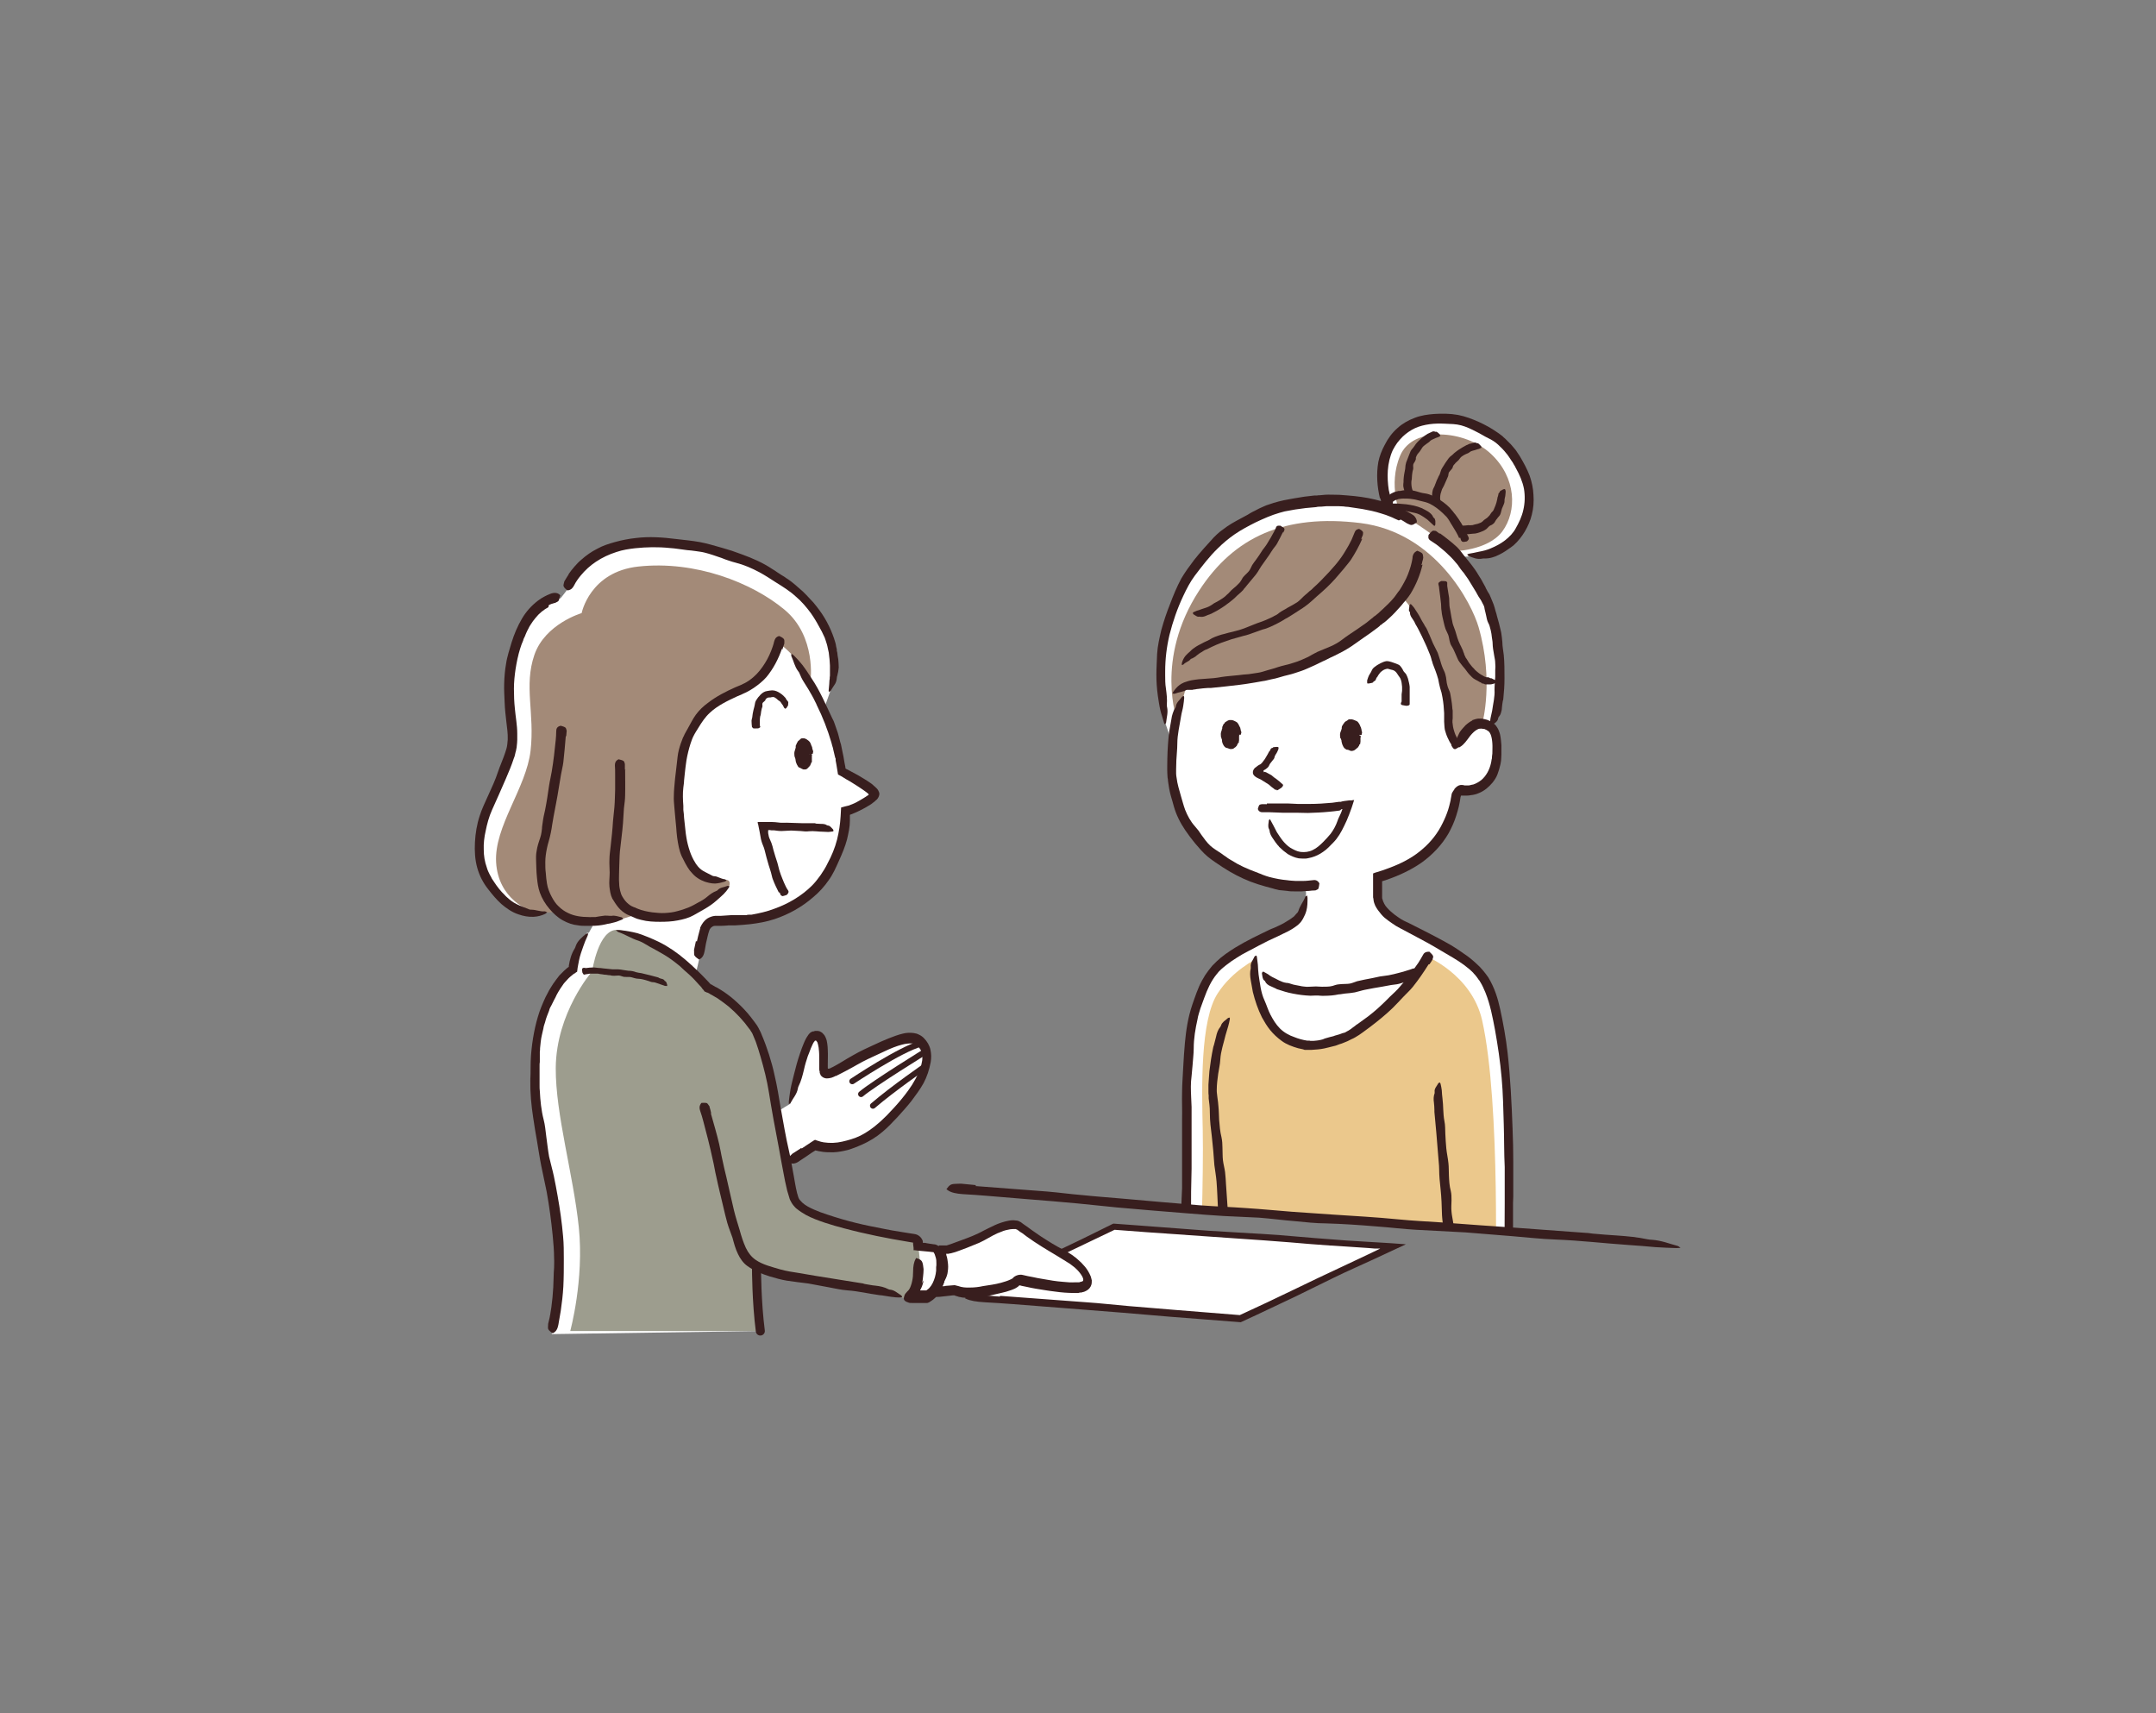 <?xml version="1.0" encoding="UTF-8"?>
<svg id="_レイヤー_1" data-name="レイヤー_1" xmlns="http://www.w3.org/2000/svg" xmlns:xlink="http://www.w3.org/1999/xlink" version="1.1" viewBox="0 0 907.4 721">
  <rect x="0" y="0" width="907.4" height="721" fill="#808080" stroke="none"/>
  <!-- Generator: Adobe Illustrator 29.8.1, SVG Export Plug-In . SVG Version: 2.1.1 Build 2)  -->
  <defs>
    <style>
      .st0, .st1, .st2 {
        fill: none;
      }

      .st3 {
        fill: #a38a78;
      }

      .st1 {
        stroke-width: 3.8px;
      }

      .st1, .st2 {
        stroke: #381e1e;
        stroke-linecap: round;
        stroke-linejoin: round;
      }

      .st2 {
        stroke-width: 2.5px;
      }

      .st4 {
        fill: #381e1e;
      }

      .st5 {
        fill: #fff;
      }

      .st6 {
        fill: #9d9d8e;
      }

      .st7 {
        clip-path: url(#clippath);
      }

      .st8 {
        fill: #ebc88c;
      }
    </style>
    <clipPath id="clippath">
      <polygon class="st0" points="674.4 522.2 434.4 503.3 434.4 158.6 671.7 164.3 674.4 522.2"/>
    </clipPath>
  </defs>
  <g id="paint">
    <path class="st5" d="M291.6,415.1l2.6-11.2c1.2-5.5,1.6-8.6,2.9-12.8.6-1.9,2.3-3.2,4.4-3.2s5-.2,7.5-.3c24.3-.8,45.9-16.1,47.2-46,6.5-1.5,12.4-6,12.4-7.4-.1-1.6-9-7.4-13.7-9.8-1.5-10.4-4.5-19.4-7.9-26.7l2.3-6.4c8.1-38.4-33.4-60.1-68.1-63.1-34.7-3-42.8,20.4-42.8,20.4l-2.5,3.2s-13.1,0-18.7,20c-5.5,19.9-.1,29.2-1.6,42.7-1.5,13.5-22.7,36.9-10.7,56.8,11.8,19.7,25.1,12.4,25.1,12.4l2.3-1.7c3.2,4.1,9.9,6.4,17.2,7.6,0,0-5,7.9-7.6,17.9l49.8,7.8h0Z"/>
    <path class="st3" d="M341.1,286.8s2.7-19-11-30.3c-13.6-11.3-37.4-20.7-61.4-18.1-20.5,2.2-23.9,19.6-23.9,19.6,0,0-15.4,4.5-19.9,17.6-4.5,13.1.2,24.5-1.6,40.3-1.8,15.7-15.4,31.9-14.5,47,.9,15.2,13.6,21.1,18.4,21.1s7.1-.2,7.1-.2c0,0,4.4,4,13.5,4.6,9.1.6,19.6-3.5,19.6-3.5,0,0,8.8,2.3,18.9.4,10.1-2,20.6-12.5,20.6-12.5,0,0,1.2-2.8-2.1-2.6-3.2.2-15.4-.4-17.8-21-2.3-20.6-.8-36.2,7.5-46.8,8.3-10.6,17.9-11,23.1-15.4,5.2-4.5,11-15.7,11-15.7,0,0,7,4.6,12.6,15.6v-.2Z"/>
    <path class="st5" d="M382.9,544.8l7.6.6s5.4-1.7,6.1-10.7c.7-9-3-10-3-10l-7-.7-.2-1.7c-.1-.8-.8-1.5-1.6-1.6-25.4-3.7-46.5-9.4-50.2-16.5-3.9-7.5-8.6-60.3-17-72.6-8.4-12.2-19.5-16.8-19.5-16.8,0,0-15.6-21-39-23.2l-12.1,1c-4.3,6.6-5.3,15.8-5.3,15.8,0,0-16.8,10.3-16.4,45.7.3,35.4,16.8,69.5,6.9,107.3l87.7-1.3c-1.6-12.3-1.6-26.1-1.6-26.1l-.2-.9c4.4,2.7,11.2,3.9,22.4,6,24.3,4.5,39.2,6.3,39.2,6.3l3.1-.6h0Z"/>
    <path class="st5" d="M323.5,494.2l19.9-12c9.3,2.9,20.8-.6,31-11.7,11.3-12.2,20.9-25.1,13.1-32.3-8.1-7.4-39.4,16.8-40.1,12.5-.7-4.3,1.6-17.1-5.1-15.6-4.6,1.1-9.6,29.3-9.6,29.3l-14.4,8.8,5.1,21h0Z"/>
    <path class="st6" d="M249.2,408.8s2.6-18,10.7-17.5c8.1.6,25.6,8.3,37,24.6,0,0,12.1,3.4,18.6,13.5s9.3,26.5,10.7,35.1c1.4,8.5,6.5,35.9,8.3,39.7,1.8,3.9,5.4,5.2,12.7,7.6,7.3,2.3,38.2,8.5,38.2,8.5,0,0,2.3,7.1,1.6,14.7-.8,7.6-3.2,10.7-4,11.1s-5.5-.1-13.1-1.5c-7.6-1.4-36.8-6.8-42-8-5.1-1.2-9.9-3.5-9.9-3.5,0,0,.6,11.9.6,17s1.2,10,1.2,10h-79.8s5.9-21.5,3.6-43.7c-2.3-22.2-9.8-47.4-9.7-67,.2-23.3,15.2-40.5,15.2-40.5h0Z"/>
  </g>
  <g id="line">
    <g>
      <polygon class="st5" points="406.2 545.8 522.1 554.3 586 524.4 468.9 515.7 406.2 545.8"/>
      <path class="st4" d="M420.9,545.3c12.1.9,24.2,1.8,36.3,2.7,6,.4,11.9,1.1,17.8,1.6,6.9.6,13.8,1.1,20.6,1.7l26.2,2.1,11.4-5.3c7.2-3.4,14.4-6.9,21.5-10.3,6.8-3.2,13.6-6.4,20.4-9.6l4.6-2.2,1.2-.6h-1.5c0,0-.8,0-.8,0l-2.4-.2c-11.1-.7-22.1-1.4-33.1-2.4-7.3-.6-14.7-1.1-22-1.6l-38.7-2.7-13.3-1c-6.2,3-12.3,5.9-18.4,8.8-1,.5-2.1,1-3.1,1.5-3.7,1.8-7.5,3.5-11.2,5.4-4.8,2.3-9.5,4.6-14.3,6.4-.7.3-1.4.6-2.1,1-4.6,2.2-8.4,3.2-12.6,4.7-.6.2-1.1.2-1.6.2.7-.4,1.3-.8,2-1.1,3.2-1.6,6.3-3.2,9.5-4.8,4.1-2,8.2-3.9,12.3-5.9,11.1-5.4,22.4-10.5,33.5-16.1.9-.4,1.7-.9,2.6-1.3,1-.4,1.9-1,2.9-1.4,2.7.2,5.5.4,8.2.6,2.7.2,5.3.4,8,.6,7.9.6,15.9,1.2,23.9,1.8,8.3.5,16.6,1,24.9,1.5,6.7.4,13.3,1.1,20,1.6,4.4.3,8.7.7,13,1l6.5.4,3.2.2,3.4.2c3.9.2,7.9.5,12,.8-4.4,2.1-8.9,4.1-13.3,6.2-5.6,2.6-11.4,5.1-16.9,7.8-5.4,2.6-10.7,5.3-16.1,7.9-5.5,2.6-11,5.2-16.5,7.8l-6.7,3.1c-9.9-.8-19.8-1.5-29.6-2.3-6.7-.5-13.4-1.2-20.1-1.7-8-.6-16.1-1.3-24.1-1.9l-21.8-1.7c-4.1-.3-8.2-.6-12.2-.8-3.3-.2-6.1-.6-7.9-1.5-.2-.1-.5-.2-.4-.3.7-.4,1.2-.9,2.4-1.2.8-.2,2.8,0,4.3,0h.4l7.5.6h.1Z"/>
    </g>
    <g class="st7">
      <g>
        <path class="st5" d="M631.9,186.3c-12.6-11.9-37.6-16.1-46.7.6-5.5,10.1-2.6,22.6,0,27.7h0c-8.8-3.4-22.3-5.5-41.6-1.7-38.8,7.8-53.5,41.3-55.7,64.1-1.3,13.9,1.8,22.9,2.8,28l3.5,10.2c-.2,2.6-.3,5.3-.3,8.1-.2,26.2,21.1,48.6,52.1,49.3h3.5l.2,4c0,2.7-.3,6.7-2.4,9.8l35.5-2.7c-1.7-1.8-3-4.1-2.9-6.6v-7.6c11.4-3.3,29.7-10.9,32.9-34.5.1-.7,1.3-2.9,2.4-2.5,1.1.4,2.2.4,4,0,5.2-1.1,9.8-6,10.2-14.4.2-5.3,0-9-1.7-11.1l.3-1.7c2.1-7.5,5.7-30.4-1.3-50.8-2.9-8.4-7.9-15.2-12.7-20.1l3.6-.2c6.3-.3,15.6-2.2,21.4-10.6,6.9-10,5.6-25.5-7-37.4h-.1Z"/>
        <path class="st5" d="M499.2,533c2.6-41.2-6.5-104.7,13.1-125.3,10.3-10.9,31.4-15.9,34.9-21.3,2-3.1,2.4-7,2.4-9.8l30.3-7.1v7.6c-.2,2.5,1.1,4.8,2.7,6.6,1.3,1.5,4.2,3.9,7.2,5.4,11.7,5.8,27.9,13.5,34,22.8,9.9,15.3,10.1,56.7,10.5,80.6,0,0-.5,32.3.7,50.9l-135.8-10.4h0Z"/>
        <path class="st8" d="M629.3,543.5s2.4-78.9-5.5-114.1c-4.4-19.5-23.9-27.2-23.9-27.2,0,0-20.5,37.7-49,37.6-21.8,0-22.9-27.2-22.3-36.2,0,0-10,4.9-16.1,14.4-7.4,11.3-6.7,39.8-6.3,57.7.4,17.8-1,58.7-1,58.7l124.2,9.1h0Z"/>
        <path class="st3" d="M589.9,251.1s-19,22.9-46.6,30.6c-27.6,7.7-43.2,5.7-43.9,7.1-.7,1.4-3.9,14.5-3.9,14.5,0,0-9.7-25.8,9.2-54.8,14.7-22.6,36-32.3,67.9-28.4,31.8,4,46.9,34.1,49.7,43.8,6.5,22.5,1.6,40.3,1.6,40.3,0,0-5,1.2-6.8,4.1-1.8,2.8-3.6,5.1-4.5,3.9s-2.5-3.9-2.6-11.2c-.2-7.3-7.2-36.1-19.9-49.8h0Z"/>
        <path class="st3" d="M589.4,216.5s-5.4-12.3-.1-24.8,27.2-10.9,38.1-.8c10.9,10.1,11.1,24.3,4.9,32.7-6.2,8.3-21,8.4-21,8.4,0,0-10.3-9.6-22-15.5Z"/>
        <g>
          <path class="st4" d="M520.8,309.4c0,2.9-1.6,5.1-3.3,5.1-1.8,0-3.1-2.4-3.1-5.2,0-2.9,1.6-5.1,3.3-5.1,1.7,0,3.1,2.4,3.1,5.2Z"/>
          <path class="st4" d="M521,309.4c-.2,0-.4-.1-.7-.1-.3,0-.4-.1-.3-.2,0,0,.1-.1.1-.2,0-.2,0-.4,0-.6,0,0,0,0,0-.1,0,0-.1,0,0-.1.2-.3,0-.7,0-1s-.2-.4-.3-.6v-.4c-.3-.3-.4-.7-.8-1-.1,0-.2-.2-.3-.2s-.2-.1-.3-.1-.2,0-.2-.1c-.1,0-.2-.1-.3-.1s-.2,0-.3,0c-.1.1-.3.1-.4.1s-.1.1-.2.1c-.2,0-.4.2-.5.4-.1.2-.3.4-.4.7,0,.2-.2.3-.2.5,0,.2,0,.4-.1.7,0,0,0,.2-.1.2,0,.1-.1.2,0,.3,0,.1-.1.2-.1.3,0,0,0,0,0,0,.2.2-.2.4-.2.6,0,.1-.2.3-.1.4s0,.2,0,.3c0,0,0,.2-.1.2s-.1.2,0,.2,0,.2.1.2c0,0,.1.2.2.2h0c0,.4.1.7.2.9,0,.1.2.2.1.3,0,.1,0,.2,0,.3,0,0,0,.1,0,.2.1.1.2.3,0,.5h0v.4h0c.2,0,.2.2.2.4s.2.3.3.3c.4.2.7.3,1.1.4.1,0,.3.1.4,0,0,0,.1,0,.2-.1h.3c.2,0,.4,0,.4-.3.1-.2.2-.3.4-.5s.3-.2.3-.4c0-.3.3-.6.4-.8,0-.3.2-.5.2-.8s0-.3-.1-.4h0c0-.2,0-.3-.1-.5,0-.2,0-.3,0-.4s.2-.2.4-.2c.2,0,.4-.1.6-.2q.6,0,.7.1c.1.2.1.4,0,.6v.4c0,.3,0,.6,0,1h0c0,.3,0,.5-.1.8,0,.1,0,.3,0,.4,0,.1,0,.2-.2.2,0,0-.2.1-.2.2,0,.3-.3.5-.4.8,0,.2-.1.4-.3.4-.1.4-.6.5-.9.8-.3.3-.7.4-1.1.4h-.5c-.2,0-.3-.1-.4-.1-.3-.1-.5-.2-.8-.3-.2,0-.5-.1-.7-.2s-.4-.3-.5-.4c-.4-.4-.6-.9-.8-1.3-.2-.4-.3-1-.3-1.4,0-.2,0-.4-.1-.5-.2-.2,0-.5-.3-.7h0c0-.7-.2-1.4,0-2.1,0-.3.3-.7.3-1,0-.2.1-.4.2-.6,0-.3,0-.6.1-.9h0c.2-.2.2-.6.4-.8.1-.2.1-.4.4-.4.1-.6.7-.8,1.2-1.1.1,0,.2-.2.3-.2.2,0,.4-.2.7-.2.3,0,.6,0,.9,0,.7.1,1.2.4,1.8.7s.7.6,1,1c.2.4.4.8.6,1.2,0,.1.1.2.2.3v.2c.2.4.1.8.3,1.2s.2.8,0,1.2v.2c0,.1,0,.2-.7.2h-.1Z"/>
        </g>
        <g>
          <path class="st4" d="M572,309.5c0,3-1.7,5.4-3.6,5.3-2,0-3.5-2.5-3.4-5.5,0-3,1.7-5.4,3.6-5.3,2,0,3.5,2.5,3.4,5.5Z"/>
          <path class="st4" d="M572.1,309.6c-.3,0-.6-.1-.8-.2-.3,0-.4-.2-.3-.2,0,0,.1-.1.2-.2,0-.2,0-.4,0-.6,0,0,0,0-.1-.1,0,0-.1,0-.1-.1.2-.4,0-.7,0-1,0-.2-.2-.4-.3-.6,0-.1,0-.3,0-.4-.4-.3-.5-.7-.8-1-.1-.1-.2-.2-.3-.2s-.2-.1-.3,0c-.1,0-.2,0-.2-.2-.1,0-.2-.1-.3-.1-.1,0-.2,0-.3.1s-.2.1-.2.1h-.3c-.1,0-.1.1-.2.1-.2,0-.4.2-.6.4-.1.2-.3.4-.4.7,0,.2-.2.3-.2.5,0,.2,0,.4-.1.7,0,.1,0,.2-.1.2-.1.1-.1.2-.1.3,0,.2-.1.2-.2.3h0c.2.3-.2.4-.2.6,0,.2-.2.3-.1.4,0,.1,0,.2,0,.3,0,.1,0,.2-.1.3-.1,0-.1.2,0,.3.1,0,.1.2.1.2,0,.1.1.2.2.3h0c0,.4.1.7.2,1,0,.1.2.2.2.3s0,.2,0,.3c0,0,0,.1.1.2.2.1.2.3,0,.6h0v.4s0,0,0,0c.2,0,.2.2.2.3,0,.2.2.3.4.3.4.1.8.3,1.1.4.2,0,.3.1.4,0,0,0,.2-.1.2-.1.1,0,.2,0,.3,0,.2,0,.4,0,.5-.3s.3-.3.4-.5c.1-.1.3-.2.3-.4,0-.3.3-.6.4-.9,0-.3.2-.5.2-.8s-.1-.3-.1-.4h0c0-.2,0-.4-.1-.5,0-.2,0-.3,0-.5s.2-.2.5-.2c.2,0,.4-.1.7-.2q.7,0,.7.2c.2.2.2.4,0,.6v.4c0,.3,0,.7,0,1.1h0c0,.3,0,.6-.1.8,0,.2,0,.3,0,.4,0,.1-.1.2-.2.2s-.2.1-.2.2c0,.4-.3.6-.4.8-.1.2-.1.4-.4.4-.2.4-.7.6-1,.9s-.8.4-1.2.5c-.2,0-.3,0-.5,0-.2,0-.3-.1-.5-.2-.3-.1-.6-.2-.8-.3-.3,0-.6,0-.8-.2-.2-.1-.4-.3-.6-.4-.4-.4-.7-1-.9-1.5-.2-.5-.3-1-.4-1.5,0-.2,0-.4-.1-.6-.2-.2,0-.5-.4-.7h0c-.1-.8-.2-1.6,0-2.3.1-.4.3-.7.4-1.1,0-.2.2-.4.2-.6,0-.3,0-.6.1-1h0c.2-.2.3-.6.5-.8.2-.2.1-.4.4-.5.2-.6.8-.8,1.3-1.1.1,0,.2-.2.3-.3.2,0,.4-.3.7-.2h.9c.7.1,1.3.4,2,.7.5.2.8.6,1.1,1.1.3.4.4.8.6,1.3,0,.1.2.2.2.3s0,.2,0,.2c.2.4.2.8.3,1.3.2.4.2.8,0,1.3v.2c0,.1,0,.2-.8.2v-.2Z"/>
        </g>
        <path class="st4" d="M536.8,332.4c-.4-.4-1.1-.8-1.7-1.3-.3-.2-.6-.6-.9-.8-.4-.3-.8-.6-1.2-.8-.8-.5-1.6-1-2.4-1.5-.6-.3-1.7-.7-2.4-1.3-.2-.1-.3-.3-.4-.4s-.2-.3-.3-.4c-.2-.3-.2-.7-.2-1.1.1-.7.4-1.2.9-1.7.3-.2.6-.4.8-.6l.4-.3.3-.2c.2-.1.3-.2.6-.3.2-.1.3-.2.4-.3.4-.2.6-.7.9-1,.5-.6,1-1.3,1.4-2.1.4-.7.8-1.3,1.1-2,0,0,.1-.1.2-.2.2-.2.3-.4.4-.7.1-.3.3-.6.9-.7,0,0,.1,0,.1-.1.1-.3,1.1-.2,1.7-.3.1,0,.4,0,.6.1,0,0,.1.2.1.2,0,.3,0,.6-.1.8-.1.3-.3.6-.4.9-.3.8-1.1,1.5-1.2,2.4-.1.6-.6,1-.8,1.3-.3.5-.8.9-1.1,1.4-.2.3-.3.6-.4.8-.2.3-.3.6-.6.8-.2.2-.4.4-.6.5-.2.2-.4.3-.6.4l-.3.2h-.2c0,.2,0,.1,0,.2,0,0,0,.2.1.3s0,0,0,.1c-.1,0-.3.2-.2.2.1,0,.5,0,.6-.1,0,0,.1,0,.6.2.7.4,1.5.8,2.2,1.2.4.3.8.7,1.2,1,.5.3,1,.7,1.5,1.1.4.3.9.7,1.3,1.1.2.2.5.4.8.7.2.2.2.6-.4,1.2,0,0-.2.2-.2.2-.5.3-1,.7-1.4.9-.3.2-.3.1-.5.2h0c0-.1-.1-.2-.2-.3h-.2Z"/>
        <path class="st4" d="M589.9,295.2v-3c0-.5.2-1,.2-1.5,0-.6,0-1.2,0-1.7-.1-1.1-.2-2.2-.6-3.2-.2-.6-.7-1.1-1-1.6-.3-.4-.6-1-.9-1.3-.3-.3-.7-.7-1.1-.8-.3-.2-.7-.2-1-.3-.3-.1-.7-.2-1.1-.3-.4-.2-1,0-1.3.1-.7.2-1.3.6-2,1.2-.5.6-1,1.2-1.4,2,0,0-.1.1-.2.2-.2.3-.3.5-.4.8-.1.4-.3.7-1,1-.1,0-.1.1-.1.2-.1.4-1.1.4-1.8.6h-.7c0-.1-.1-.2-.1-.3,0-.3,0-.7,0-1,.1-.4.3-.8.4-1.2.3-1.1,1.2-2,1.6-3.1.3-.7.9-1.2,1.5-1.6.6-.5,1.4-.9,2.1-1.3.8-.4,1.7-.8,2.6-.9.7,0,1.5.2,2.1.4s1.8.6,2.7,1c.6.2,1,.7,1.3,1.1.2.3.4.6.6.9.1.3.3.6.4.8.3.5.9.9,1.2,1.5.3.6.5,1.1.7,1.7.3,1.2.6,2.3.7,3.4,0,.6,0,1.3,0,1.9v5.4c0,.3-.2.6-1.2.7h-.3c-.6-.1-1.3-.2-1.7-.3-.3-.1-.3-.2-.5-.4h0v-.6h.1,0Z"/>
        <path class="st4" d="M550.9,374.9c-1,0-2,.1-3,.2h-3.1c-1,0-2,0-3-.2-1-.1-2-.2-3-.3-.5,0-1-.2-1.5-.3-.5-.1-1-.2-1.5-.4l-1.5-.4c-.5-.2-1-.3-1.5-.4-2.2-.6-4.4-1.3-6.5-2.1-4.1-1.6-7.9-3.6-11.6-6-2.2-1.5-4.5-2.9-6.5-4.6-1.9-1.6-3.6-3.6-5.2-5.5-1.5-1.8-2.9-3.7-4.2-5.6-2.1-3.1-3.8-6.5-4.8-10.1-.6-2.4-1.5-4.8-1.9-7.2-.2-1.1-.3-2.1-.5-3.2,0-.6-.1-1.1-.2-1.6,0-.6-.1-1.1-.1-1.6-.1-2.2,0-4.3,0-6.4.1-3.8.3-7.6.8-11.4,0-.4.2-.7.2-1.1.2-1.3.5-2.7.7-4,.1-.9.3-1.7.6-2.6s.6-1.6,1.1-2.3c.1-.2.2-.4.2-.7.3-1.6,1.7-2.6,2.6-3.9.2-.2.6-.2.8-.3,0,.3.1.5.1.7-.1,1.1-.2,2.3-.4,3.4-.2,1.5-.7,2.9-.9,4.3-.6,3.9-1.6,7.7-1.6,11.7,0,2.3-.3,4.6-.4,6.9,0,1.3-.1,2.6-.1,3.8v1.8c0,.6.1,1.2.2,1.8.3,2.6,1.1,5.1,1.8,7.6.6,2,1.1,4,1.8,5.9,1,2.5,2.3,4.9,4.1,6.9.5.6,1,1.2,1.5,1.8.4.6.9,1.3,1.3,1.9,1.1,1.5,2.2,3.1,3.6,4.4.7.6,1.4,1.2,2.2,1.7s1.5,1,2.3,1.5c.4.3.8.5,1.1.8l1.2.8c.7.6,1.6,1.1,2.3,1.5,3.1,2,6.5,3.5,10,4.8.5.2,1,.3,1.5.6.5.2,1,.3,1.5.6,1,.4,2,.7,3,1,2.4.6,4.9,1.1,7.4,1.3,1.1.2,2.3.2,3.4.3,1.1,0,2.2,0,3.4,0,1.3,0,2.6-.2,3.8-.3,1.1-.2,2,0,2.7,1,0,.1.2.3.2.3-.1.8-.2,1.6-.4,2.2-.2.4-.9.6-1.3.8h-.2c-.8,0-1.7.1-2.5.2h0v.2Z"/>
        <path class="st4" d="M610.9,313.4c-.7-1-1.2-2-1.7-3.1-.5-1.1-.8-2.2-1.1-3.2-.2-1.1-.2-2.2-.3-3.4,0-.6,0-1.3,0-1.9v-1.7c-.1-2.2-.3-4.4-.7-6.6-.1-.7-.3-1.3-.4-2-.2-.7-.4-1.3-.6-2-.3-1.2-.6-2.5-.8-3.7-.3-1.1-.7-2.3-1.1-3.4-.3-.9-.7-1.7-1-2.6-.2-.4-.3-.9-.4-1.3-.2-.4-.3-.9-.4-1.3-.3-1.2-.8-2.3-1.3-3.5-.4-1-.8-2-1.3-3l-1.4-3c-.4-.9-.9-1.7-1.3-2.6-.4-.8-.9-1.7-1.4-2.5-.1-.2-.2-.3-.2-.5-.3-.6-.7-1.2-1.1-1.8-.5-.7-1-1.5-1-2.5s0-.3-.2-.3c-.5-.7,0-1.8,0-2.7,0-.2.2-.4.4-.6.1,0,.3.1.4.2.4.4.8.9,1.2,1.4.4.6.8,1.3,1.3,2,.6.9,1.1,1.8,1.6,2.8.3.5.5,1,.8,1.4s.6,1,.8,1.4c.4.5.7,1.1,1,1.7.1.3.3.6.4.9.1.3.2.6.4.9l.8,1.9.8,1.9c.3.7.7,1.3,1,2s.7,1.3,1,2c.4,1.1.7,2.2,1.1,3.4.4,1.5.9,2.9,1.6,4.3.4.8.6,1.7.8,2.6.2,1.1.2,2.2.5,3.2.2,1,.7,2,1.1,3,.3,1,.4,2.1.6,3.1.2,1.1.3,2.1.4,3.1,0,.5.1,1.1.2,1.6,0,.3,0,.5,0,.8v.8c0,.2,0,.3,0,.5v1.2c-.1.6-.1,1.1-.1,1.6.1,1.3.3,2.5.7,3.7.3,1.1.8,2.2,1.3,3.1.3.6.7,1.1,1.1,1.5.3.4.4.8,0,1.7,0,.1-.1.2-.2.3-.5.4-1.1.8-1.6,1s-.7-.2-1-.3h0c-.3-.4-.6-.9-.8-1.3h-.1Z"/>
        <path class="st4" d="M497,525.9c.2-5.8.2-11.6.2-17.3,0-2.9.2-5.7.3-8.6,0-3.3,0-6.6,0-10v-18.9c.1-3.9-.1-7.7,0-11.5,0-1.8.1-3.6.2-5.4l.3-5.4c.1-1.7.2-3.4.3-5l.2-2.5.2-2.5c.5-5.4,1.3-10.7,3.1-16,1.2-3.4,2.3-6.9,4.1-10.2.8-1.5,1.7-2.9,2.7-4.2l1.6-2c.6-.6,1.2-1.2,1.8-1.8,2.4-2.3,5.1-4.1,7.8-5.8,4.9-3,10-5.4,15-7.8.5-.2,1-.4,1.5-.6,1.8-.8,3.6-1.6,5.1-2.6,1-.6,2-1.2,2.7-1.8.1,0,.2-.1.3-.2,0,0,.2-.1.2-.2.1,0,.2-.1.2-.2,0,0,.1,0,.2-.2.3-.4.7-.8,1.1-1.2.2-.2.3-.6.4-.8.3-1,.8-1.9,1.3-2.8s1.1-1.8,1.5-2.9c.1-.3.5-.5.8-.7.1.4.2.7.2,1.1,0,1.8,0,3.6-.5,5.4-.3,1.1-.8,2.2-1.4,3.3-.2.3-.3.5-.5.8-.2.3-.4.6-.6.8-.2.2-.4.4-.7.7-.2.2-.4.4-.7.6-1.3,1-2.6,1.8-4,2.5s-2.7,1.3-4.1,2c-2.7,1.2-5.4,2.5-8,3.9-3,1.7-6.2,3.1-9.1,5-1.6,1-3.1,2-4.6,3.2-1.5,1.2-2.9,2.3-4,3.8-2.4,2.9-4,6.5-5.3,10.1-.6,1.5-1,2.9-1.6,4.4-.4,1.5-1,3-1.2,4.5-.9,4-1.6,8.1-1.6,12.3,0,1.2-.1,2.4-.2,3.6-.1,1.2-.2,2.4-.3,3.6l-.4,4.4c-.2,1.5-.3,3-.3,4.4,0,2.9.2,5.7.3,8.6v8.7c0,5.8,0,11.6,0,17.3,0,3.2-.2,6.5-.2,9.7,0,3.9,0,7.7-.1,11.6,0,3.5-.1,7-.2,10.5,0,2-.1,3.9-.1,5.9s-.4,3-1.6,3.7c-.1.1-.3.2-.4.2-.7-.4-1.5-.6-2.1-1.2-.4-.4-.3-1.3-.5-2.1v-.2l.2-3.6h0Z"/>
        <path class="st4" d="M513.2,529.5v-4.4c0-.7,0-1.5-.1-2.2,0-.7-.1-1.5-.2-2v-1.6c-.1-1.7,0-3.4,0-5.1s-.2-3.9-.3-5.9c-.2-3.7-.3-7.5-.6-11.2-.2-2.3-.6-4.5-.9-6.8-.2-2.1-.3-4.3-.5-6.4-.2-2-.4-4-.6-5.9-.4-3.1-.8-6.3-.8-9.5s-.3-4.2-.5-6.3v-1.4c-.1,0-.1-1.5-.1-1.5,0-1,0-1.9,0-2.9.1-1.9.3-3.8.4-5.6.4-3.4.9-6.7,1.6-10,0-.3.2-.6.3-1,.3-1.2.6-2.3.9-3.5.3-1.5.8-3,1.8-4.2.2-.2.2-.4.3-.6.2-.7.7-1.2,1.2-1.7.6-.5,1.2-.9,1.7-1.4.2-.2.6-.1.8-.2,0,.2,0,.4,0,.7-.2,1-.4,2-.7,3-.3,1.2-.8,2.5-1.1,3.7-.8,3.4-2,6.7-2.2,10.2-.1,2.1-.6,4-.9,6.1-.3,2.2-.6,4.5-.6,6.7,0,.6,0,1.2.1,1.7,0,.6.2,1.2.2,1.7.2,1.2.3,2.3.4,3.5.2,1.9.2,3.8.3,5.7.2,2.5.4,5,1,7.4.3,1.4.4,2.9.4,4.3.1,1.8,0,3.6.2,5.3.2,1.7.7,3.4.9,5,.2,1.7.3,3.5.4,5.2.2,3.4.5,6.9.7,10.3.1,1.9,0,3.9,0,5.8l.2,5.7h0c0,.4,0,.7.1,1.1.2,2.2.2,4.3.2,6.4v3.5c0,1-.3,1.7-1.4,2.2-.1,0-.3.2-.4.1-.7-.2-1.6-.4-2.1-.7-.4-.2-.4-.8-.6-1.2h0c0-.1.1-2.2.1-2.2h.2Z"/>
        <path class="st4" d="M619.5,303.1c.8-.3,1.7-.6,2.6-.7h1.4l1.2.2c.4.1.8.2,1.2.3.4.2.8.3,1.2.5.8.4,1.6,1,2.2,1.6l.4.5.4.6c.3.4.4.7.6,1.1.3.8.6,1.5.7,2.2.3,1.5.4,2.9.5,4.2v3.9c0,.6-.1,1.3-.1,2,0,.7-.2,1.4-.3,2.1-.3,1.4-.7,2.7-1.2,4.1s-1.3,2.6-2.2,3.7c-1.5,1.8-3.4,3.4-5.6,4.3-.6.3-1.1.4-1.7.6-.6.1-1.2.3-1.7.3-.6.1-1.1.2-1.8.2h-1c-.2,0-.3,0-.6,0h-.4c0,0-.2-.1-.3,0-.1,0-.2.1-.2.2h0q0,.1,0,.2t-.1.2l-.3,1.9c-.1.7-.3,1.3-.4,2-.3,1.3-.7,2.6-1.1,3.9-.8,2.6-1.9,5-3.2,7.4-2.8,4.9-6.8,9.1-11.4,12.4-4.6,3.2-9.7,5.5-14.9,7.3l-1.6.5h-.1s-.1,0,0,.1v6.7c0,.3,0,.6.2.9.1.6.4,1.2.7,1.8s.7,1.2,1.2,1.7,1,1.1,1.6,1.6c1.1,1,2.2,1.8,3.4,2.6.6.4,1.2.8,1.8,1.1l1,.5,1.1.5c2.8,1.4,5.5,2.8,8.3,4.2,2.6,1.3,5.1,2.7,7.7,4.1s5,3,7.4,4.7c2,1.3,3.8,2.8,5.5,4.4,1.8,1.6,3.4,3.6,4.8,5.6,2.6,4.3,4,8.8,5,13.4,1.3,6,2.4,12.1,3.1,18.2,1.2,10.6,1.7,21.3,2.1,31.9.2,4.8.3,9.5.3,14.3v3.6c0,0,0,3.6,0,3.6v7.1c0,1-.1,1.8-.1,2.8,0,3.4,0,6.8,0,10.2.1,4.4.1,8.7-.4,12.9,0,.6,0,1.2,0,1.8.2,4.1-.9,7.4-1.3,11,0,.6-.4.9-.7,1.3-.1-.6-.3-1.2-.3-1.8-.3-2.9-.5-5.8-.6-8.7-.2-3.7-.1-7.5-.2-11.2-.1-5.1,0-10.2,0-15.3v-13.4c0-.6,0-1.2,0-1.9-.3-5.9-.2-12-.4-18-.2-6.5-.3-13.1-.9-19.6-.6-6.8-1.6-13.5-2.8-20.2-1-5.3-2-10.6-4-15.6-.7-1.6-1.3-3.1-2.2-4.5-.2-.4-.4-.7-.7-1-.2-.3-.5-.7-.7-1l-.8-1c-.3-.3-.6-.6-.8-.9-2.4-2.4-5.3-4.4-8.3-6.2-3.5-2-7-4.2-10.6-6.2-2.2-1.2-4.5-2.4-6.7-3.6l-3.4-1.8-1.7-.9c-.6-.3-1.2-.7-1.8-1-1.1-.7-2.2-1.5-3.2-2.2-1.1-.8-2.1-1.6-3-2.7s-1.8-2.2-2.5-3.6c-.3-.7-.6-1.5-.7-2.3,0-.4-.1-.8-.2-1.2v-10.1h.2c0,0,.4-.2.4-.2l3.2-1c.6-.2,1.2-.4,1.7-.6,1.1-.4,2.2-.8,3.4-1.3,4.4-1.8,8.5-4.1,12-7.2,3.5-3,6.4-6.7,8.4-10.9.9-1.8,1.7-3.7,2.3-5.6.3-1,.6-2,.8-3s.3-1,.3-1.5l.3-1.6c0-.5.3-1.1.5-1.4l.2-.3.2-.3c.2-.2.3-.4.4-.7.7-.8,1.6-1.5,2.6-1.6.5,0,1,0,1.6.2,0,0,.2,0,.2,0h.6c.3,0,.6,0,.9,0,.3,0,.7-.1,1-.2.3-.1.6-.1,1-.2,1.2-.4,2.4-1.1,3.4-1.9,2-1.7,3.4-4.3,4-7,0-.3.2-.7.2-1,0-.3.1-.7.2-1,0-.7.1-1.3.2-2.1,0-1.5.1-2.9,0-4.3s-.3-2.7-.7-3.7c-.2-.5-.5-1-.8-1.3s-.2-.2-.3-.2h-.1c0-.1-.2-.2-.2-.2l-.3-.2-.4-.2c-.1,0-.3-.1-.4-.2-.2,0-.3-.1-.4-.1h-.5c0,0-.3-.1-.3-.1h-.2c-.6,0-1.1,0-1.6.3-1.1.5-2.2,1.6-3.1,2.7-1.5,2-2.7,3.8-4.3,4.7-.2.1-.4.3-.5.2-.4-.8-1.1-1.5-1.1-2.7,0-.8.8-2.4,1.4-3.6,0-.1.2-.2.2-.3.7-1,1.5-1.8,2.3-2.7.9-.8,2-1.7,3.3-2.2h0l-.2.2Z"/>
        <path class="st4" d="M598.7,237.6c-1,4.3-2.7,8.4-5,12.2-.3.4-.6.9-.9,1.3l-1,1.3c-.7.8-1.4,1.6-2.1,2.5-1.6,1.8-3.3,3.7-5.1,5.3-.9.8-1.7,1.6-2.7,2.2-.2.2-.4.3-.7.6h-.2c0,.1-.1.1-.1.1h0c0,.1-.2.3-.2.3-.4.4-.9.7-1.4,1.1-1.8,1.4-3.7,2.7-5.6,4-.6.4-1.1.8-1.7,1.2l-1.7,1.2c-1.1.8-2.3,1.6-3.5,2.3-1.1.7-2.3,1.3-3.5,1.9-1.2.6-2.3,1.2-3.5,1.7-1.1.6-2.2,1.1-3.3,1.6l-3.3,1.6-2.7,1.2c-.9.4-1.8.8-2.7,1.1-.9.3-1.8.6-2.7.9-1,.3-1.8.6-2.8.8-1.2.3-2.5.6-3.7,1-.6.2-1.2.3-1.8.5l-1.9.4c-1.1.2-2.2.6-3.3.7l-3.4.6c-2.2.4-4.4.7-6.7,1-4,.5-7.9.9-11.9,1.3h-1.2c-1.4.1-2.8.2-4.1.4-.4,0-.8.1-1.3.2-.4,0-.8.1-1.2.2-.4,0-.8,0-1.1,0h-1.1c-.2,0-.4.1-.6.2-.3.2-.6.3-1,.4-.3.1-.7.2-1.1.3-.4.1-.8.2-1.2.3-.4.1-.8.3-1.2.4-.2.1-.6,0-1-.1.1-.2.2-.6.3-.7.7-1,1.6-2.1,2.7-2.9l.6-.4.6-.3c.2-.1.4-.2.6-.3l.6-.2c.2,0,.4-.2.6-.2l.6-.2c.4-.1.8-.2,1.2-.3,2.2-.4,4.3-.6,6.4-.7s4.3-.3,6.3-.7c2.5-.4,4.9-.5,7.4-.8,1.3-.2,2.7-.3,4.1-.4,1.3-.2,2.7-.4,4-.6,1.4-.2,2.7-.7,4.1-1.1,1.3-.4,2.7-.7,4-1.2,2.1-.7,4.4-1.1,6.5-1.8,1.4-.4,2.8-.9,4.1-1.5.7-.3,1.3-.6,2-.9.7-.3,1.3-.7,2-1.1.7-.4,1.5-.8,2.3-1.2.4-.2.8-.3,1.2-.5.4-.2.8-.3,1.2-.5,1-.4,1.9-.8,2.9-1.2,1-.4,1.9-.9,2.8-1.4s1.7-1.1,2.5-1.7,1.6-1.2,2.5-1.8c1.7-1.2,3.4-2.2,5-3.4,1.7-1.1,3.3-2.3,4.8-3.6l.3-.2s.2-.2.2-.2l.2-.2c.2-.2.4-.3.6-.4.4-.3.7-.6,1.1-.9s.7-.6,1.1-1c.4-.3.7-.7,1.1-1,1.6-1.5,3.2-3,4.6-4.7.4-.5.8-1,1.2-1.6s.8-1.1,1.2-1.6c.7-1.1,1.4-2.2,2-3.4,1.2-2.1,2-4.3,2.7-6.6.2-.6.3-1.3.5-2l.2-1c0-.2,0-.3.1-.5v-.5c.2-1.1.6-1.9,1.7-2.5.1,0,.3-.2.4-.1.7.3,1.5.6,2,1.1.3.3.3,1.1.4,1.6v.2c-.1.4-.1.9-.3,1.3l-.3,1.3h0l-.3.4Z"/>
        <path class="st4" d="M588.7,219l-.9-.4-.9-.4c-.6-.3-1.2-.6-1.8-.8l-1.8-.7-1.9-.6c-.6-.2-1.3-.4-2-.6s-1.3-.3-2-.5l-2-.4-1-.2-1-.2c-.7-.1-1.3-.2-2-.3-.7-.1-1.3-.2-2-.3l-2-.3c-.7,0-1.3-.1-2-.2-.8,0-1.6-.1-2.3-.1h-4.7l-2.3.2c-.7,0-1.5,0-2.2.2l-2.2.2-2.2.2c-.7.1-1.5.2-2.2.3l-2.2.3-1.1.2-1.1.2-2.2.4c-.7.2-1.5.4-2.2.6-3.5,1-6.8,2.5-10,4-3,1.5-6,3.1-8.8,5-2.6,1.8-5,3.8-7.2,6l-1.3,1.3-1.3,1.4-.6.7-.6.7-1.2,1.4c-1.6,2-3.1,3.9-4.6,5.9-2,2.7-3.5,5.6-4.9,8.6-2.5,5.3-4.4,10.8-5.8,16.4-1.2,5.1-1.8,10.2-1.8,15.4,0,.5,0,1,0,1.5,0,1.8,0,3.7.3,5.5.3,2.3.6,4.6.4,7,0,.3,0,.7.1,1,.5,2.2-.2,4.3-.4,6.4,0,.3-.4.6-.6.8-.2-.3-.3-.6-.4-1-.4-1.6-1-3.1-1.4-4.8-.5-2.1-.8-4.3-1.1-6.3-.4-2.9-.6-5.8-.6-8.7s.2-5.8.3-8.8c.2-3.4,1-6.8,1.8-10.2,1-3.6,2.2-7.2,3.6-10.7,1.4-3.7,2.9-7.4,4.8-10.9,1.6-2.7,3.5-5.3,5.4-7.8,2.6-3.3,5.4-6.3,8.2-9.4.8-.8,1.7-1.7,2.7-2.5l1.5-1.1c.5-.4,1-.7,1.5-1.1,1.2-.8,2.5-1.6,3.8-2.3,1.3-.7,2.6-1.4,3.9-2.1.6-.3,1.3-.7,1.9-1.1.6-.4,1.3-.7,1.9-1,.6-.3,1.3-.7,1.9-1,.7-.3,1.3-.6,2-.9s1.3-.6,2.1-.8l2.1-.7c1.4-.4,2.8-.8,4.3-1.1l2.1-.4c.3,0,.7-.2,1.1-.2l1.1-.2,4.3-.7,4.3-.5h1.1c0-.1,1.1-.1,1.1-.1,0,0,2.2-.2,2.2-.2,1.6-.1,3.2,0,4.8,0s3.2.2,4.8.3c3.8.3,7.7.8,11.4,1.7,3.4.8,6.8,1.9,10,3.3l1.3.6c.4.2.9.4,1.3.7.9.4,1.7.9,2.6,1.4.7.4,1.3.8,1.7,1.4s.7,1.2.7,1.8,0,.4,0,.4c-.7.4-1.3,1-2.1,1.1-.5.1-1.3-.3-1.9-.6,0,0-.1,0-.2-.1-1-.6-1.8-1.2-2.8-1.7h0l.2.2Z"/>
        <path class="st4" d="M606,224.4c2.5,1.8,4.9,3.7,7.2,5.8,1.1,1.1,2,2.3,2.9,3.5,1.1,1.3,2.2,2.7,3.3,4.1,1,1.3,2,2.7,2.8,4.1.4.7.9,1.4,1.3,2.1l1.2,2.2.4.7.3.7.7,1.3.8,1.3c.2.4.4.9.6,1.4.4.9.7,1.8,1.1,2.7.3.9.6,1.8.8,2.7.3.8.5,1.7.7,2.5.2.8.5,1.7.7,2.5.3,1.3.7,2.7,1,4.1.2,1.4.4,2.7.5,4.1,0,1.8.4,3.6.6,5.5.3,3.2.3,6.4.3,9.7,0,2.9-.2,5.8-.5,8.7,0,.3-.1.6-.2.8-.2,1-.3,2.1-.4,3.1,0,.7-.2,1.3-.4,2s-.5,1.2-1,1.8c-.1.2-.2.3-.2.6-.2,1.3-1.6,2-2.6,2.8-.2.1-.6.1-.8.2,0-.2-.1-.4-.1-.6.1-.8.2-1.7.3-2.5.2-1.1.5-2.1.7-3.2.4-3,1.2-5.9,1-8.9,0-1.7.2-3.5.3-5.3v-2.9c.1-1,.1-1.9,0-2.9,0-1-.2-2-.4-3-.2-1-.3-2-.5-3-.1-.8-.2-1.6-.2-2.4,0-.8-.2-1.6-.3-2.4l-.2-1.6c-.1-.5-.2-1-.3-1.5-.1-.5-.3-1-.4-1.5s-.3-1-.6-1.5c-.6-1.1-.7-2.3-1-3.5-.2-.7-.3-1.5-.5-2.1,0-.3-.2-.7-.2-1.1-.1-.3-.2-.7-.4-1-.6-1.3-1.3-2.5-2.1-3.6-.3-.6-.7-1.2-1-1.8l-1.1-1.8c-.7-1.2-1.5-2.4-2.2-3.6-.4-.6-.8-1.1-1.2-1.7-.4-.6-.8-1.2-1.3-1.7-.5-.6-1-1.3-1.4-1.9-.4-.7-1-1.3-1.5-1.9-1.2-1.5-2.6-2.8-4-4.1-.6-.6-1.3-1.1-2-1.7-.7-.6-1.3-1.1-2-1.6l-1.2-.8c-.4-.3-.8-.5-1.2-.8-.7-.4-1.1-1-.9-2.1,0-.1,0-.3.1-.4.5-.6,1-1.2,1.6-1.6.4-.2.8,0,1.3,0,0,0,0,0,.1,0,.6.4,1.1.8,1.6,1.2h0Z"/>
        <path class="st4" d="M573.3,226.8c-1.3,3-2.9,5.9-4.7,8.7-.9,1.3-2,2.5-3,3.8l-1.8,2.1c-.6.7-1.2,1.4-1.8,2.1-2.3,2.6-4.9,5-7.6,7.3-1.6,1.4-3.1,2.9-4.9,4.2-1.6,1.2-3.4,2.2-5,3.3l-2.4,1.5c-.8.4-1.6.9-2.4,1.4-.6.4-1.3.7-2,1.1-.7.3-1.3.7-2,1-.7.3-1.3.6-2.1.9l-1.1.4c-.3.1-.7.2-1.1.3-1,.3-1.8.7-2.8,1s-1.8.7-2.8,1c-.8.3-1.7.5-2.5.7l-2.5.7c-1.6.4-3.2.9-4.8,1.5-2.8.9-5.5,2.1-8,3.4-.2.1-.5.2-.8.3-.4.2-.9.5-1.3.8l-.7.4c-.2.1-.4.3-.6.4-.2.2-.5.4-.8.6-.2.2-.5.4-.7.6-.6.3-1,.7-1.7.9-.2,0-.3.2-.4.3-.7.9-2,1.1-2.9,2.1-.1.2-.5.1-.7.3,0-.3,0-.5,0-.8.3-1.1.7-2,1.3-2.8.2-.3.4-.5.6-.7.2-.2.4-.4.7-.7.4-.4,1-.8,1.4-1.3.3-.3.7-.6,1-.8s.7-.5,1-.7c.7-.4,1.5-.9,2.2-1.2.7-.4,1.5-.8,2.2-1.1.7-.3,1.5-.7,2.2-1.2.8-.4,1.8-.8,2.7-1.1s1.8-.6,2.8-.8c1-.3,2.1-.6,3.1-.8s2.1-.6,3-.8c1-.3,2.1-.7,3.1-1.1s2-.8,3-1.2c1.6-.7,3.2-1.1,4.8-1.8l1.6-.7c.5-.2,1-.5,1.5-.7.5-.3,1-.6,1.5-.8.5-.3,1-.6,1.4-1,.5-.4,1.1-.7,1.6-1,.6-.3,1.1-.6,1.7-1l1.1-.6,1.1-.6c.7-.4,1.4-.8,2-1.2s1.2-1,1.7-1.5c.6-.6,1.1-1.1,1.7-1.6.6-.5,1.2-1,1.7-1.5l.9-.7.8-.8c2.3-2,4.4-4.3,6.5-6.5,1.1-1.3,2.3-2.5,3.4-3.9,1.3-1.6,2.5-3.3,3.5-5,1-1.6,1.9-3.2,2.7-4.9.4-1,.8-1.9,1.2-2.9.3-.8.7-1.3,1.7-1.5h.3c.6.3,1.2.7,1.5,1.2.2.3,0,.8,0,1.3h0c-.3.7-.6,1.4-.8,2h0l.3-.4Z"/>
        <path class="st4" d="M540,223.8c-.8,1.6-1.6,3.3-2.5,4.9-.4.8-1.1,1.5-1.6,2.2-.6.8-1.1,1.7-1.7,2.6-1.1,1.6-2.2,3.1-3.4,4.8-.7,1-1.2,2.1-1.9,3-.6.9-1.4,1.7-2.1,2.6-.7.8-1.3,1.6-2,2.4l-.8,1c-.3.3-.6.6-.8,1-.6.6-1.2,1.2-1.8,1.7-.4.3-.8.7-1.2,1.1-.4.4-.8.8-1.2,1.1-.8.6-1.5,1.3-2.3,1.8l-1.2.9-1.2.8c-1.5,1-3,1.8-4.6,2.6-.2,0-.3.1-.5.2-.6.2-1.2.4-1.8.7-.7.3-1.6.5-2.5.3h-.3c-.7.2-1.6-.6-2.3-1-.1,0-.2-.4-.3-.6.1-.1.2-.2.3-.3.4-.2.9-.4,1.4-.6.6-.2,1.2-.3,1.8-.6.2,0,.4-.2.6-.2l.6-.2,1.2-.4c.8-.3,1.6-.7,2.3-1.2.8-.7,1.8-1,2.7-1.6,1-.6,2-1.2,2.8-1.9.4-.4.8-.8,1.3-1.2.4-.4.8-.9,1.2-1.3.7-.7,1.5-1.2,2.1-1.8.4-.4.9-.9,1.3-1.3.4-.4.7-1,1.1-1.6.3-.7.8-1.2,1.3-1.7.6-.6,1.3-1.2,1.8-1.9.5-.7.8-1.6,1.2-2.3s1-1.4,1.5-2.1c1-1.4,2-2.8,2.9-4.3.6-.8,1.2-1.5,1.7-2.3.6-1,1.2-2,1.8-3,.5-.9,1-1.8,1.5-2.7.3-.5.5-1.1.7-1.6.2-.4.5-.7,1.5-.6.1,0,.2,0,.3,0,.5.3,1.1.7,1.5,1,.2.2.2.6.2.8h0c0,0-.5,1.1-.5,1.1h-.1Z"/>
        <path class="st4" d="M609.1,246.6c.3,1.7.5,3.4.8,5,.1.8,0,1.7.1,2.5,0,1,.2,1.9.4,2.9.3,1.8.6,3.6,1,5.4.3,1.1.8,2.1,1.1,3.1.3,1,.6,2,.9,3,.3,1,.7,1.8,1.1,2.7.3.7.7,1.3,1,2.1.2.3.3.7.4,1.1.2.3.3.7.4,1.1.2.4.4.9.6,1.3.3.4.6.8.8,1.2.2.3.4.7.7,1.1l.8,1c.1.2.3.3.4.5l.4.4c.3.3.6.6.8.9,1.1,1,2.2,1.9,3.3,2.4.1,0,.2.2.3.2.2.1.4.2.6.3.2,0,.4.2.6.2h.4c.1,0,.3,0,.4,0,.3.1.5.2.8.4,0,0,.2,0,.2,0,.5-.1,1.2.7,2.1.8.1,0,.3.3.6.4-.1.2-.1.3-.2.4-.4.4-1,.7-1.6.8-.4.1-.7.2-1.1.2h-1.1c-.3,0-.5,0-.7,0-.2,0-.5,0-.7-.2l-.7-.2h-.3c0-.1-.3-.3-.3-.3-.4-.2-.9-.4-1.3-.7-.4-.2-.8-.4-1.3-.7-1-.5-1.7-1.4-2.5-2.2-.4-.4-.7-.9-1.1-1.4-.3-.4-.7-1-1.1-1.4s-.8-1-1.2-1.5c-.4-.5-.8-1-1.1-1.5-.4-.8-.8-1.8-1.2-2.7-.5-1.2-1-2.3-1.7-3.4-.4-.6-.6-1.3-.8-2.1-.2-.9-.3-1.8-.6-2.6-.3-.8-.8-1.6-1.1-2.4s-.5-1.7-.7-2.5c-.2-.8-.4-1.7-.6-2.6-.2-.8-.3-1.7-.4-2.6-.2-1-.1-2-.2-2.9-.1-1.1-.3-2.3-.4-3.4l-.4-3.1c0-.6-.2-1.2-.3-1.7-.1-.4,0-.9,1-1.3.1,0,.2-.1.3-.1.6,0,1.3,0,1.8.1.3,0,.4.3.6.5h0v1.1c0,0,0,0,0,0v.2Z"/>
        <path class="st4" d="M580.8,209.8c-1.2-5-1.6-10.2-.7-15.4.5-2.5,1.5-5,2.7-7.2,1.3-2.6,3.1-5.1,5.4-7.1,2.1-1.9,4.6-3.3,7.3-4.3,2.6-1,5.4-1.4,8.1-1.6,3.3-.2,6.7-.2,10,.4,3.1.6,6,1.7,8.9,3,2.6,1.2,5.2,2.6,7.6,4.3.5.3,1,.7,1.4,1s1,.7,1.3,1.1l.7.6.6.6,1.2,1.2c.2.2.4.4.6.6l.6.7,1.1,1.3c.4.4.7,1,1,1.4l1,1.5c1.6,2.7,3.1,5.4,4.2,8.3.9,2.6,1.5,5.4,1.6,8.1.2,2.8,0,5.6-.7,8.3-.6,2.5-1.6,4.8-2.9,7s-2.9,4.2-4.8,5.9c-.4.3-.8.6-1.2.9-1.5,1.1-3,2.1-4.6,2.9-2.1,1.1-4.3,1.8-6.5,1.7-.3,0-.6,0-1,.1-2.1.4-3.9-.5-5.6-1.1-.3-.1-.4-.5-.6-.7.3-.1.6-.2.8-.3,1.3-.2,2.7-.5,4-.8,1.7-.3,3.4-.7,5-1.4,2.2-.9,4.3-2,6.1-3.4,1.8-1.4,3.5-3.1,4.6-5.2,1.3-2.3,2.5-4.8,3.1-7.5.7-2.9.8-6,.3-9-.6-3.1-1.9-6-3.4-8.7-.2-.3-.3-.6-.4-.8l-.5-.8c-.3-.6-.6-1.1-1-1.6-.7-1-1.3-2.1-2.2-3.1-1-1.3-2.2-2.5-3.4-3.6-1.2-1.1-2.6-2-4.1-2.7-1.7-.8-3.3-1.9-5-2.7-2.1-1.1-4.2-2.1-6.4-2.7-2.2-.6-4.5-.6-6.7-.7-2.2-.1-4.5-.1-6.6.2-2.1.3-4.3.8-6.2,1.7s-3.6,2.1-5.1,3.5c-.8.8-1.6,1.7-2.3,2.6-.3.5-.7,1-1,1.5-.3.6-.6,1.1-.9,1.6-1.2,2.6-1.9,5.6-2.1,8.6-.2,2.7,0,5.5.4,8.2.3,1.5.7,3,1.2,4.4.4,1.2.6,2.2-.1,3.3,0,.1-.2.3-.3.3-.8.1-1.6.3-2.3,0-.5-.2-.8-1-1.3-1.5,0,0,0-.1,0-.2-.3-1-.6-2.1-.8-3.1h.1Z"/>
        <path class="st4" d="M614.1,226.4c-.8-1.9-1.9-3.6-3-5.4-.3-.4-.5-.8-.8-1.3s-.5-.9-.8-1.3c-.3-.4-.7-1-1.1-1.3l-.6-.6-.6-.6c-1.6-1.5-3.4-2.9-5.4-3.9-1.2-.6-2.6-.9-3.9-1.2-1.2-.3-2.5-.7-3.7-.8-1.2-.2-2.3-.2-3.5-.2-.4,0-.9,0-1.3.1-.2,0-.4,0-.6.1-.2,0-.3,0-.5.1-.7.2-1.4.5-1.8.8-.5.3-.3,1.1-.2,1h1.9c1.2.1,2.4.2,3.6.3,2.2.3,4.4.7,6.5,1.6.2,0,.4.2.6.3.7.3,1.5.8,2.2,1.2.9.6,1.7,1.3,2.1,2.3,0,.2.2.3.3.3.4.3.5.8.6,1.3v1.5c0,.2-.2.4-.3.6-.1,0-.3-.1-.4-.2-.4-.4-.9-.8-1.3-1.2-.6-.5-1.1-1.1-1.7-1.5-.8-.6-1.7-1.2-2.6-1.7-.9-.5-1.9-.8-3-1-1.2-.2-2.4-.6-3.6-.7-1.3-.2-2.7-.3-4.2-.3h-1.5c-.6,0-1.2-.2-1.5-.7-.2-.5-.6-1-.7-1.6-.2-.6-.2-1.1-.1-1.7.1-1,.7-1.8,1.3-2.3s1.3-.9,2-1.2c.4-.2.9-.3,1.3-.4.2,0,.4-.1.7-.2h.7c.8-.2,1.7-.3,2.5-.4,1-.2,2,0,2.9.2,1.2.2,2.3.6,3.4.9s2.2.3,3.4.7,2.2.9,3.2,1.5c2,1.1,3.9,2.5,5.5,4.1.4.4.8,1,1.3,1.5.4.5.8,1.1,1.2,1.5.9,1.2,1.8,2.5,2.5,3.7.3.6.7,1.2,1,1.8.3.6.7,1.2.9,1.8.3.7.7,1.3,1,2,.3.6.3,1.1-.4,1.7,0,0-.2.2-.2.2-.6.1-1.2.3-1.7.2-.3,0-.5-.3-.7-.5h0c-.2-.4-.3-.8-.4-1.2h-.2Z"/>
        <path class="st4" d="M591.6,208c-.4-1.1-.8-2.2-1-3.4,0-.6,0-1.2.1-1.7,0-.7,0-1.3.1-2,.1-1.2.4-2.4.6-3.6,0-.3.1-.7.1-1.1s.1-.7.2-1.1c.1-.7.5-1.3.7-2,.2-.6.5-1.2.7-1.8.2-.5.4-1,.6-1.5.2-.4.6-.9,1-1.3.4-.5.8-1.1,1.2-1.7.4-.5.8-.9,1.2-1.3.4-.4.9-.8,1.3-1.2.8-.7,1.7-1.3,2.7-1.9.1,0,.2,0,.3-.1.3-.2.7-.3,1.1-.5.4-.3,1-.4,1.6-.1h.2c.4-.2,1.1.6,1.6,1,0,0,.2.4.3.6,0,0,0,.2-.1.2-.2.2-.5.3-.7.4-.3.2-.7.2-1.1.4-.9.5-2,.7-2.6,1.5-.4.4-1,.7-1.5,1.1-.5.4-1.1.8-1.5,1.3-.4.5-.7,1.2-1.1,1.7-.3.4-.7.8-1,1.2-.2.3-.3.6-.5.9,0,.2-.1.3-.2.5v.6c0,.4-.3.8-.4,1.1-.2.4-.6.8-.7,1.3-.1.4,0,1,0,1.5s-.2,1-.3,1.4c0,.4-.2.9-.2,1.4,0,.4-.1.9-.1,1.4s0,.5-.1.8c0,.3-.1.5-.1.8,0,.6,0,1.3.1,1.9.1.6.2,1.1.4,1.6.1.3.2.6.4.8.2.2,0,.4-.7,1,0,0-.2.2-.2.2-.5.3-1.1.6-1.6.7-.3,0-.4-.1-.6-.2h0c-.1-.2-.2-.5-.3-.7h0Z"/>
        <path class="st4" d="M602.7,209.9c0-1.3,0-2.5.3-3.6.1-.6.5-1.1.7-1.6.3-.6.4-1.2.7-1.8l.3-.8.4-.8c.2-.6.5-1.1.8-1.6.3-.7.4-1.4.7-2.1.3-.6.7-1.2,1.1-1.8.3-.6.7-1.1,1.1-1.7.6-.9,1.2-1.8,2.1-2.4.6-.4,1-1,1.6-1.4.4-.4,1-.7,1.5-1.1.5-.3,1.1-.7,1.6-1,1-.6,2-1.1,3-1.5.1,0,.2,0,.3,0,.4-.1.8-.2,1.1-.3.4-.2,1-.3,1.6.1h.2c.4-.1,1,.7,1.5,1.2,0,0,.2.4.2.6,0,0,0,.2-.2.2-.3.1-.6.3-.8.4-.3.1-.7.1-1.1.3-1,.4-2.1.4-2.9,1.1-.5.4-1.1.6-1.6.8-.6.3-1.2.6-1.7,1-.6.4-.9,1.1-1.4,1.6-.4.4-.8.7-1.2,1.1-.2.3-.4.5-.7.8-.1.2-.2.3-.3.4,0,.2-.1.3-.2.6,0,.4-.4.7-.6,1-.3.4-.7.7-1,1.2-.2.4-.2,1.1-.3,1.5-.2.5-.4,1-.6,1.4-.4.9-.8,1.8-1.2,2.7-.2.5-.6,1-.8,1.5-.2.6-.4,1.2-.6,1.9-.1.6-.2,1.1-.2,1.7,0,.3,0,.6.1.9,0,.2-.1.4-1,.7-.1,0-.2.1-.3.1-.6.1-1.2.3-1.7.2-.3,0-.4-.3-.6-.4h0v-.8h.1Z"/>
        <path class="st4" d="M615.5,221.2c.8,0,1.6-.1,2.5-.2.4,0,.8.1,1.3,0,.2,0,.5,0,.7-.1l.7-.2c.4-.1.9-.2,1.3-.3.4-.2.9-.3,1.3-.5.2-.1.4-.3.7-.5.2-.2.4-.4.6-.6.4-.3.9-.6,1.3-.9.3-.3.7-.7,1-1,.2-.3.4-.6.6-.9.2-.3.4-.6.7-.8.2-.2.3-.4.4-.6s.2-.4.3-.7c.2-.4.3-.8.5-1.2,0-.2.2-.4.2-.6l.2-.6c.2-.8.4-1.6.5-2.3,0,0,0-.2.1-.2,0-.3.2-.6.2-.8s0-.7.6-1.1c0,0,0-.1,0-.2,0-.3.9-.6,1.5-1,.1,0,.4-.1.6-.1,0,0,.2.1.2.2.1.3.2.6.2.9s-.1.7-.1,1.1c0,1-.5,1.9-.4,3,0,.6-.3,1.2-.5,1.7-.2.6-.6,1.2-.7,1.8-.2.6-.3,1.4-.6,2-.2.5-.7.9-1,1.3-.2.3-.4.6-.7.9-.2.3-.4.7-.6,1-.2.4-.6.7-1,1-.4.3-1,.4-1.4.8-.4.3-.7.8-1.1,1.1s-.9.6-1.3.8c-1,.4-1.9.8-2.9,1-.6.2-1.2.1-1.7.2-.7,0-1.3.2-2,.2-.6,0-1.2,0-1.8,0s-.7,0-1,0c-.3,0-.6-.2-.6-1.1v-.3c.1-.6.2-1.2.3-1.7,0-.3.2-.3.3-.4h.5c0,.1.2,0,.2,0Z"/>
        <path class="st4" d="M595.3,412c-2.2.7-4.3,1.4-6.5,2-1.1.3-2.2.3-3.3.5-1.3.2-2.5.5-3.8.7-2.4.4-4.8.8-7.2,1.3-1.5.3-2.9.8-4.3,1.1-.7.1-1.4.2-2.1.3-.7,0-1.4.2-2.1.2l-2,.3c-.7,0-1.3.2-2,.3l-1.6.2c-.5,0-1.1.1-1.6.1-1.1,0-2.1.1-3.1,0-1.4-.2-2.8,0-4.2,0-2.5-.1-4.9-.4-7.4-.9-2.2-.4-4.4-1.1-6.5-1.8-.2,0-.4-.2-.6-.3-.4-.2-.7-.3-1.1-.5s-.7-.3-1.1-.5c-1-.4-1.9-1-2.4-2.1,0-.2-.2-.2-.3-.3-.8-.6-.8-2-1-3,0-.2.2-.5.3-.7.1,0,.3,0,.4,0,.5.3,1.1.6,1.6.9.3.2.7.4,1,.7.3.2.7.4,1,.6,2,.9,3.8,2.2,6,2.5.7,0,1.3.2,1.9.4.6.2,1.2.4,1.9.5l2.1.4c.7.2,1.4.2,2.1.3s1.5,0,2.2,0,1.5-.1,2.2-.1c1.2,0,2.3.2,3.6.1.8,0,1.6,0,2.3-.1s1.6-.3,2.3-.6c.9-.3,1.8-.3,2.7-.4,1.1-.1,2.2,0,3.4-.2,1.1-.2,2.1-.7,3.1-1,1.1-.3,2.1-.4,3.2-.7,2.1-.4,4.3-.8,6.4-1.3,1.2-.2,2.5-.3,3.6-.5,1.5-.3,2.9-.6,4.3-1,1.3-.3,2.6-.7,3.8-1.1.7-.2,1.4-.4,2.1-.7.6-.2,1.1-.1,1.8.8,0,.1.2.2.2.3.1.7.3,1.6.3,2.2,0,.4-.4.6-.6.8h0l-1.3.4h0v-.2Z"/>
        <path class="st4" d="M601.2,405.9c-2,3.2-4.2,6.4-6.6,9.4-1.2,1.5-2.6,2.7-3.9,4.1-1.5,1.6-3,3.2-4.5,4.7-3,2.9-6.2,5.5-9.5,8-2.1,1.5-4,3.1-6.3,4.4-.5.3-1.1.6-1.6.8s-1.1.6-1.6.8c-1.1.4-2.2,1-3.4,1.3-.6.2-1.1.4-1.6.6l-1.6.4-.8.2-.8.2-1.7.4c-.9.2-1.8.3-2.7.4s-1.8.1-2.7.2h-2.8c-.4-.2-1-.3-1.4-.4s-1-.2-1.4-.3c-2.4-.7-4.9-1.6-6.9-3.1-1.8-1.3-3.5-2.9-4.8-4.5-1.4-1.7-2.5-3.6-3.5-5.4-1.7-3.4-2.9-7-3.8-10.6-.1-.3-.1-.7-.2-1.1-.3-1.3-.4-2.6-.7-3.9-.3-1.7-.4-3.4,0-5,0-.2,0-.5,0-.7-.2-1.6,1-2.9,1.6-4.3.1-.2.5-.3.8-.4,0,.2.2.4.2.7.1,1.1.3,2.1.4,3.2.1,1.4.1,2.7.3,4.1.6,3.7.9,7.5,2.5,10.9.9,2,1.5,4.1,2.5,6,1.1,2.1,2.3,4.1,4,5.8,1.7,1.7,3.9,2.9,6,3.6,1.7.7,3.5,1.2,5.4,1.5h1c0,0,.4.1.4.1h.5c.6,0,1.3,0,1.9-.1.6,0,1.3-.2,1.9-.3.6-.1,1.2-.3,1.8-.6.7-.2,1.4-.4,2.1-.6s1.5-.3,2.1-.6c.8-.3,1.7-.4,2.6-.8.4-.2.8-.3,1.3-.4s.8-.4,1.2-.6c.4-.2.8-.4,1.2-.7.4-.2.7-.5,1.1-.8l1.1-.8c.3-.3.7-.6,1.1-.8l1.1-.8,1.1-.8c.7-.5,1.5-1.1,2.2-1.6,2.9-2.2,5.5-4.6,8.1-7.2,1.4-1.5,3-2.8,4.4-4.3,1.6-1.8,3.2-3.7,4.7-5.6,1.3-1.7,2.6-3.6,3.9-5.4.7-1.1,1.3-2.1,1.9-3.2.4-.9,1.1-1.5,2.4-1.5s.3,0,.4,0c.6.6,1.2,1.1,1.5,1.7.2.4,0,1-.2,1.5,0,0,0,.1,0,.1-.4.7-.8,1.3-1.3,2h-.3Z"/>
        <path class="st4" d="M533.2,338.1c2.9,0,5.8,0,8.7,0,1.5,0,2.9.2,4.3.2h5c3.1,0,6.3-.2,9.5-.5,1-.1,1.9-.3,2.9-.4h.8c0-.1,1.2-.3,1.2-.3.8-.1,1.6-.2,2.3-.3h1.1c0-.1.6-.1.6-.1.2,0,.5-.2.3,0l-.7,2.2c-.4,1.4-1.2,3.2-1.4,3.9-.6,1.6-1.3,3.2-2.1,4.8-1.2,2.5-2.6,5-4.6,7-1.3,1.3-2.6,2.8-4.3,3.9-1.4,1-3,1.8-4.8,2.3-.4.1-.8.2-1.3.3s-.9.2-1.3.2c-.9,0-1.8,0-2.8-.1-1.7-.3-3.2-1-4.6-1.8-1.3-.9-2.5-1.9-3.6-3-.2-.2-.3-.5-.6-.7-.7-.8-1.3-1.7-1.9-2.6-.8-1.1-1.5-2.3-1.6-3.6,0-.2-.1-.4-.2-.6-.6-1.1-.2-2.4-.1-3.6,0-.2.3-.4.4-.6.1.1.3.3.3.4.4.7.8,1.5,1.2,2.2.5,1,1,2,1.5,2.9.8,1.2,1.6,2.5,2.5,3.6.9,1.1,1.9,2.1,3.1,2.9,1.4.8,2.8,1.6,4.4,1.8,1.7.2,3.5,0,5.1-.8,1.7-.8,3.1-2.1,4.4-3.4,1.1-1.1,2.1-2.2,3.1-3.4,1.2-1.6,2.2-3.4,2.9-5.4.3-1.1,1-2.2,1.4-3.2l.4-1v-.2h.1c0,0,0-.1,0-.2.1-.1.2-.3.2-.4h-.1c0,0-.1,0-.2,0-.1,0-.3.1-.3.2-.1,0-.2.1-.2.2h0c-.1.1-.3.1-.5.2-1.5.2-3,.4-4.4.5-3,.3-5.9.4-8.8.5-1.6,0-3.3-.1-4.9-.1h-5.9c0,0-5.3-.2-5.3-.2h-3c-.8,0-1.5-.2-1.9-1.1,0-.1-.1-.2-.1-.3.2-.6.3-1.2.6-1.6.2-.3.7-.3,1.1-.4h1.9c0,.1.2,0,.2,0Z"/>
        <path class="st4" d="M606.2,546.2c.1-3.1.2-6.2.4-9.2,0-.8.2-1.5.3-2.2s.2-1.5.2-2.2c.1-1.7.2-3.5.2-5.2,0-3.3.2-6.7.1-10,0-2-.4-4-.5-6-.1-1.9-.1-3.8-.2-5.7-.1-1.7-.2-3.5-.4-5.3-.3-2.8-.6-5.6-.6-8.4,0-1.8-.3-3.7-.4-5.6l-.8-9.8-.8-8.7v-.8c0-1.1-.1-2.1-.2-3.1-.2-1.3-.2-2.7.3-4,0-.2,0-.4,0-.6-.2-1.3.9-2.3,1.5-3.5.1-.2.5-.3.7-.4.1.2.2.3.3.6.2.9.4,1.8.5,2.7.1,1.2.1,2.3.3,3.5.4,3.1.2,6.3.8,9.4.4,1.8.3,3.7.4,5.5.1,2,.2,4,.4,6,.2,2.1.7,4.2.9,6.3.2,1.7.1,3.4.2,5.1.1,2.2.2,4.4.8,6.6.3,1.3.3,2.6.3,3.9s-.2,3.2,0,4.8c.1,1.5.5,3,.7,4.5.2,1.6.2,3.1.2,4.6,0,3.1,0,6.2,0,9.2,0,1.7-.3,3.5-.4,5.2,0,1-.1,2.1-.2,3.1l-.2,3.1c-.1,1.8-.2,3.7-.3,5.5,0,1.1-.1,2.1,0,3.1,0,.8-.3,1.6-1.5,2-.1,0-.3.1-.4.1-.7-.2-1.6-.3-2.1-.7-.4-.2-.4-.7-.6-1.1h0c0-.1.2-2,.2-2h0Z"/>
      </g>
    </g>
    <path class="st4" d="M239.3,241.6c.8-1.1,1.6-2.2,2.5-3.2s1.8-2,2.9-2.9c2-1.8,4.3-3.4,6.7-4.6,2.3-1.3,4.9-2.1,7.4-2.8,2.9-.8,5.9-1.4,8.8-1.7,5.6-.7,11.3-.3,16.8.4,3.4.4,6.7.7,10.1,1.3,3.1.6,6.2,1.5,9.3,2.4,1.5.4,2.9.9,4.3,1.3,1.4.5,2.8,1,4.2,1.5,4.4,1.6,8.8,3.5,12.8,6.2.7.4,1.3.8,2,1.3l2,1.3,1,.6,1,.7c.7.4,1.3.9,2,1.4l1.6,1.3.8.7.8.7,1.6,1.4c.5.5,1,1,1.5,1.5,1,1,1.9,2.1,2.9,3.1.4.5.9,1.1,1.3,1.6.4.6.9,1.1,1.3,1.7,3,4.1,5.3,8.8,6.7,13.7.2.5.2,1,.3,1.5l.3,1.3v.7c.1.2.2.4.2.7.1.9.2,1.8.4,2.7.1,1.2.2,2.3.2,3.5-.1,1.2-.3,2.3-.6,3.4-.1.3-.2.7-.2,1-.1,1.1-.4,2.1-1,2.9-.5.8-1.1,1.6-1.6,2.5-.2.3-.6.3-.8.4,0-.3-.1-.6,0-1l.2-2.2c.1-.7,0-1.5.2-2.2,0-.4,0-.9.1-1.4,0-.4,0-.9,0-1.4v-2.1c0-.2,0-.4,0-.7-.1-1.2-.1-2.5-.3-3.7l-.2-1.8-.4-1.8c-.2-1.2-.6-2.4-1-3.6-.2-.6-.4-1.2-.7-1.7s-.5-1.2-.8-1.7c-1.4-2.6-2.8-5.2-4.5-7.6-1.9-2.6-4-5.1-6.5-7.2-2.5-2.3-5.4-4.1-8.3-5.9-2.3-1.5-4.6-3-7-4.3-3.2-1.7-6.4-3.1-9.9-4-1-.2-2-.6-3-.9-1-.3-2-.7-3-1.1-2.4-.8-4.8-1.7-7.3-2.3-1.2-.3-2.4-.4-3.6-.6s-2.5-.3-3.6-.4l-3.7-.5c-1.2-.2-2.5-.3-3.7-.4-4.9-.5-9.7-.4-14.5.1-2.6.3-5.3.7-7.9,1.6-3.1,1-5.9,2.3-8.6,4.1-2.4,1.6-4.5,3.5-6.4,5.8-1,1.2-2,2.6-2.7,4-.6,1.2-1.3,2-2.6,2.2-.1,0-.3.1-.4,0-.6-.5-1.2-1-1.5-1.7-.2-.5.2-1.3.3-2,0,0,0-.1.1-.2.6-1,1.2-2,1.8-2.9h0v.2Z"/>
    <path class="st4" d="M327.8,375.6c-.9-1.8-1.8-3.6-2.5-5.5-.4-.9-.5-2-.8-2.9-.3-1.1-.7-2.2-1-3.2-.6-2.1-1.2-4.1-1.7-6.3-.3-1.3-1-2.5-1.3-3.7-.2-.6-.3-1.2-.4-1.8l-.4-2.2-.3-1.5-.3-1.5-.2-.7c0-.1,0-.3,0-.4h5.9c.9,0,1.8.1,2.7.2,1.2.2,2.4.1,3.6.1l6.3.2h5.6c.2.1.4.2.6.2.7,0,1.3.1,2,.1s1.7,0,2.5.6c.1,0,.2.1.4.1.8,0,1.5,1,2.1,1.6.1.1.2.4.2.7-.1,0-.2.2-.4.2-.6,0-1.2.2-1.7.2s-1.5-.1-2.2-.1c-2,0-4-.4-6-.2-1.2.2-2.3,0-3.6-.1-1.3,0-2.6-.2-3.9-.2s-2.7.2-4.1.2-2.2-.2-3.2-.3h-1.1c0,0-.6-.1-.6-.1h-.4c-.2,0-.4.1-.3.3h0v.2h0v.2h0v.6c.1.5.2,1,.3,1.5.3,1,.8,1.8,1.1,2.7.3.9.6,1.8.8,2.8.5,1.8,1.1,3.7,1.7,5.5.3,1,.5,2.1.8,3.1.2.6.4,1.2.6,1.8l.7,1.8c.4,1.1.9,2.1,1.4,3.2.3.6.6,1.2,1,1.7.3.4.3,1-.4,1.7,0,0-.2.2-.2.2-.6.2-1.2.4-1.7.5-.3,0-.5-.3-.8-.4h0c0,0-.5-1.2-.5-1.2h0Z"/>
    <g>
      <path class="st4" d="M340.7,317.4c0,2.7-1.5,5.5-3.1,5.4-1.6,0-2.9-2.9-2.9-5.5,0-2.7,1.4-5.5,3.1-5.4,1.6,0,2.9,2.9,2.9,5.5Z"/>
      <path class="st4" d="M340.8,317.4c-.2,0-.4-.1-.7-.1-.3,0-.4-.1-.3-.2,0,0,.1-.1.1-.2,0-.2,0-.4,0-.6,0,0,0,0,0-.1,0,0-.1,0,0-.1.2-.3,0-.7,0-1s-.2-.4-.3-.7c0-.1,0-.3,0-.4-.3-.3-.4-.8-.7-1.1-.1,0-.2-.2-.2-.3,0,0-.2-.2-.3-.1-.1,0-.1-.1-.2-.2,0,0-.2-.1-.2-.1-.1,0-.2,0-.3.1s-.2.1-.4.1-.1.1-.2.2c-.1,0-.2.1-.3.2,0,0-.2.2-.2.3-.1.3-.3.4-.3.7,0,.2-.1.3-.2.6,0,.2,0,.4,0,.7,0,0,0,.2-.1.2,0,.1-.1.2,0,.3,0,.1-.1.2-.1.3,0,0,0,0,0,0,.2.2-.2.4-.2.6,0,.1-.2.3-.1.4s0,.2,0,.3c0,0,0,.2-.1.2s-.1.2,0,.2,0,.2.1.2c0,.1.1.2.2.2h0c0,.4.1.7.2,1,0,.1.2.2.1.3,0,.1,0,.2,0,.3,0,0,0,.1,0,.2.1.2.2.3,0,.6h0v.4h0c.2.1.2.3.2.4,0,.2.2.3.3.4.4.2.7.4,1,.6,0,0,.1,0,.2,0h.2c0,0,.1,0,.2-.1h.3c.1,0,.2,0,.3-.1,0,0,.2-.1.2-.2,0-.2.2-.4.3-.6.1-.1.3-.2.3-.4,0-.3.3-.6.4-.9,0-.3.1-.5.2-.8,0-.1,0-.3-.1-.4h0c0-.2,0-.4-.1-.5v-.5c0-.1.2-.2.4-.2.2,0,.4-.1.6-.2q.6,0,.7.1c.1.2.1.4,0,.6v.4c0,.3,0,.6,0,1h0c0,.3,0,.5,0,.8v.4c0,.1,0,.2-.1.2,0,0-.2.1-.2.2,0,.3-.2.5-.3.8,0,.2,0,.4-.3.4,0,.4-.5.6-.8,1-.2.3-.7.6-1.2.6h-.6c-.2,0-.3-.1-.5-.2-.2,0-.3-.1-.4-.2-.1,0-.2-.1-.4-.2-.2-.1-.5-.2-.7-.3s-.3-.3-.4-.5c-.3-.4-.5-.9-.7-1.4-.2-.4-.2-1-.3-1.4,0-.2,0-.4-.1-.5-.2-.2,0-.5-.3-.7h0c0-.7-.2-1.4,0-2.1,0-.3.3-.7.3-1,0-.2.1-.4.2-.6,0-.3,0-.6,0-.9h0c.2-.2.2-.6.4-.8.1-.2,0-.4.3-.5,0-.6.6-.8,1-1.2.1,0,.1-.2.2-.3.2,0,.4-.3.7-.3h1c.8.2,1.3.6,1.8,1,.8.6,1,1.5,1.3,2.3,0,.1.1.2.2.3,0,0,0,.2,0,.2.1.4.1.8.3,1.2s.2.8,0,1.2v.2c0,.1,0,.2-.7.2h-.2Z"/>
    </g>
    <path class="st4" d="M293.3,396.2c.3-1.5.7-3,1.1-4.5l.3-1.1v-.4c.1-.1.2-.3.3-.4.1-.3.2-.5.4-.8.6-1,1.3-1.8,2.3-2.5,1-.6,2.1-1,3.2-1.1h2.3c0,0,4.5-.3,4.5-.3h6.4c0-.1,1.1-.2,1.1-.2h1.1c3.3-.6,6.5-1.3,9.6-2.5,5.9-2.1,11.5-5.4,15.9-9.8,1.3-1.3,2.5-2.9,3.6-4.4,1.1-1.6,2.1-3.2,2.9-4.9,1.7-3.1,3.1-6.5,4-10,.8-3.2,1.3-6.5,1.5-9.9l.2-3.6c1-.3,2.2-.6,3.1-.8.6-.2,1.1-.4,1.6-.6,1-.4,2-.9,3-1.5,1-.6,1.9-1.1,2.8-1.7.2-.2.4-.3.6-.4l.3-.2h0c0,0,.2-.2.2-.2h0c0-.1,0-.2-.1-.2h0c0-.1,0-.1,0-.1,0,0-.2-.2-.2-.2-.6-.5-1.3-1-2-1.5-1.4-1-2.9-1.9-4.3-2.8-.9-.6-1.8-1.1-2.7-1.6l-1.3-.8-1-.6-1.3-.7-.7-4.3-.3-1.6v-.8c-.1,0-.3-.8-.3-.8l-.7-3c-.1-.5-.2-1-.4-1.5l-.4-1.5c-1.6-5.4-3.6-10.6-6.1-15.6-.2-.5-.4-1-.7-1.5-.4-.9-.9-1.8-1.4-2.7s-1-1.7-1.5-2.6c-.7-1.1-1.4-2.2-2-3.2-.7-1.1-1.2-2.2-1.7-3.4-.1-.3-.3-.7-.6-1-1.5-2-1.8-4.1-2.8-6.2-.2-.3,0-.7,0-1.1.3.2.7.4,1,.7,1.3,1.3,2.5,2.6,3.6,4,.7.9,1.3,1.8,2,2.8l1.9,2.9c3.5,5.2,5.9,10.9,8.6,16.6.2.4.4.8.6,1.2.2.4.3.8.5,1.3.3.8.6,1.7.9,2.6.3.8.6,1.7.8,2.6s.5,1.8.7,2.7c.2.4.3,1,.4,1.5l.3,1.5.6,2.9c.2,1,.3,2,.5,2.9l.3,1.5v.4c.1.1.1.2.2.3h0c.2.1,1.5.7,2.3,1.2,1,.5,1.8,1,2.8,1.5,1.8,1.1,3.6,2.1,5.4,3.4.3.2.6.4.9.7l.4.4c.2.1.3.2.5.4.4.4.9.8,1.2,1.3,0,.1.2.2.2.4l.2.4c.1.3.2.5.2.8,0,.7-.3,1.4-.7,2-.2.3-.5.6-.8.8-.3.3-.6.6-.8.7-.8.7-1.6,1.2-2.5,1.7-1.4.9-2.9,1.6-4.3,2.3-.7.3-1.5.7-2.3,1l-.5.2h-.2c0,.1-.3.2-.3.2,0,.2,0,.3,0,.6v1.9c0,2.6-.6,5.2-1.2,7.8-.8,3.1-2.1,6.1-3.4,9-1.3,2.9-2.5,5.7-4.4,8.3-1.8,2.6-4,5-6.4,7-4.8,4.2-10.4,7.3-16.4,9.3-3.4,1.1-6.8,1.7-10.2,2.1-2.1.2-4.1.4-6.2.5h-3c0,.1-3,.2-3,.2h-1.4c-.4,0-1,0-1.2,0-.6,0-1.1.3-1.5.6-.4.4-.7.8-.9,1.4-.3.8-.5,1.7-.7,2.5-.5,1.9-.9,3.9-1.2,5.9-.3,1.6-.8,3-2.1,3.6-.1,0-.3.2-.4.1-.6-.5-1.3-.8-1.8-1.6-.3-.4-.1-1.5-.2-2.2v-.2l.8-3.7h0Z"/>
    <path class="st4" d="M230.8,255.5c-2,1.1-3.9,2.6-5.4,4.5l-1.1,1.4-1,1.5c-.2.3-.3.5-.5.8l-.4.8c-.3.6-.6,1.1-.8,1.6s-.5,1.1-.7,1.7c-.3.6-.6,1.1-.7,1.7l-.7,1.7-.3.9-.3.9-.6,2.1c-.2.7-.3,1.5-.5,2.1-.3,1.5-.6,2.9-.8,4.3-.4,2.7-.7,5.5-.7,8.3s.1,5.6.4,8.4c.3,3.5,1,6.9,1,10.5v2.6c0,.8-.1,1.7-.2,2.6,0,.4-.1.9-.2,1.3,0,.4-.2.9-.3,1.3s-.2.9-.3,1.3c-.1.4-.2.8-.4,1.2-1,3.1-2.2,5.9-3.4,8.7-1.9,4.5-3.9,8.8-5.8,13.1-1.3,2.9-2.1,5.9-2.7,8.9-.6,2.6-.9,5.3-.8,7.8,0,2.6.4,5.1,1.3,7.6.3,1.1.8,2.1,1.3,3.1.3.5.6,1,.8,1.5l1,1.5c1.3,2,2.8,3.9,4.4,5.4.3.3.6.7,1,1,1.2,1.1,2.5,2.1,3.9,2.8,1.8.9,3.6,1.5,5.5,2.3.3.1.6.1.8.1,1,0,1.8.2,2.8.4.9.2,1.9.4,2.9.3.3,0,.6.3,1,.4-.3.3-.6.5-.9.7-1.5.7-3.1,1.1-4.8,1.2-2.2.1-4.3-.3-6.3-1-2.8-.9-5.2-2.6-7.3-4.4-2.1-1.9-3.9-4.1-5.6-6.3-2-2.5-3.6-5.6-4.5-8.8-1-3.5-1.2-7.2-1-10.9.2-3.7.8-7.5,2-11.1.9-2.9,2.2-5.5,3.4-8.2,1.6-3.5,3.2-6.9,4.4-10.6.7-2.1,1.6-4,2.3-6,.4-1.2.9-2.4,1.2-3.6.3-1.1.4-2.5.5-3.7.1-2.5-.3-5-.6-7.6s-.6-5.2-.7-7.9-.3-5.4-.2-8.2c.1-2.7.3-5.5.8-8.2.2-1.5.6-3,1-4.5.4-1.5.9-2.9,1.3-4.4,1.1-3.5,2.5-6.9,4.4-10.1,1.7-2.9,4-5.5,6.8-7.6,1.6-1.2,3.3-2.1,5.1-2.8,1.5-.6,3-.6,4,.4.1.1.3.3.2.3-.3.7-.3,1.5-.7,2.2-.2.4-1,.6-1.4.9h-.2c-.4.1-.9.3-1.3.4-.4.2-.9.3-1.3.6h.1Z"/>
    <path class="st4" d="M238.1,310c-.3,3.6-.6,7.2-1,10.7-.2,1.7-.7,3.5-1,5.3-.3,2-.7,4-1,6-.6,3.9-1.4,7.7-2.1,11.5-.2,1.2-.4,2.3-.6,3.5-.2,1.2-.3,2.3-.6,3.5-.4,2.2-1.2,4.4-1.6,6.4-.4,1.9-.7,3.9-.7,5.8s0,3.1.2,4.6c0,.8.2,1.5.2,2.3.1.7.2,1.5.3,2.2.3,2,1.1,3.9,2,5.6.8,1.5,1.7,2.9,2.9,4,1.2,1.2,2.5,2.1,4,2.8,2.6,1.3,5.7,1.7,8.8,1.7.3,0,.6.1,1,0h1.7c.6-.1,1.1-.2,1.7-.3.7-.1,1.5-.2,2.2-.3.7,0,1.5,0,2.2.1.2,0,.4,0,.7,0,1.4-.3,2.8.3,4.2.6.2,0,.4.4.7.6-.2.2-.3.3-.6.4l-1.5.6c-.5.2-1,.4-1.5.5-.7.2-1.3.3-2,.5-.7.1-1.3.2-2,.4-1.8.4-3.7.6-5.6.6h-2.8c-1,0-1.9,0-2.9-.2-2.3-.2-4.5-1-6.5-2.1-2.2-1.2-4.1-3-5.7-4.9-1.7-2-3.1-4.3-4-6.8-.7-2-1-4.1-1.2-6.2-.3-2.7-.3-5.4-.4-8.1,0-.8,0-1.6.1-2.3.1-.8.3-1.6.4-2.3.2-1,.5-1.8.8-2.8.3-.9.6-1.7.8-2.6s.3-1.7.4-2.6c0-.9.2-1.7.3-2.6.2-1.7.6-3.5,1-5.2.7-3.5,1.2-6.9,1.7-10.4.3-2,.8-3.9,1.1-5.8.4-2.3.7-4.6,1-7,.3-2.1.4-4.3.7-6.4.1-1.2.2-2.4.2-3.6,0-1,.3-1.8,1.5-2.2.1,0,.3-.1.4-.1.7.2,1.5.4,2,.8.3.3.3.8.5,1.3h0c0,.1-.2,2.3-.2,2.3h-.2Z"/>
    <path class="st4" d="M263.1,323.7c0,3.7.1,7.3,0,11,0,1.8-.3,3.6-.5,5.4l-.4,6.3c-.3,4-.9,7.9-1.3,11.9-.2,2.4-.2,4.8-.3,7.1,0,2.2-.2,4.4,0,6.5,0,1,.2,2,.4,2.9s.5,1.8,1,2.6c.7,1.2,1.5,2.2,2.5,3l.4.3c.1.1.3.2.4.3.3.2.6.3.9.5h.2c0,.1.3.2.3.2l.6.2c.3.2.7.3,1.1.5,1.9.8,4,1.2,6,1.5,1.8.2,3.6.4,5.4.3,1.8-.1,3.6-.3,5.3-.8,1.6-.4,3.1-.9,4.6-1.5,1.5-.6,2.9-1.4,4.3-2.2.3-.2.6-.3.8-.4,1-.6,2-1.2,2.9-2,1.2-1,2.3-1.8,3.8-2.4.2,0,.4-.2.6-.4,1-1.1,2.6-1.1,4-1.7.2-.1.6,0,.9.1-.1.2-.1.5-.3.7-.6.9-1.3,1.8-2.1,2.6-1,1-2.1,1.9-3.1,2.8-2.9,2.6-6.4,4.3-9.7,6.2-2,1.1-4.3,1.7-6.5,2.1-2.5.5-5,.6-7.5.6s-5.3-.1-7.9-.8c-.5-.1-1-.3-1.5-.4-.5-.2-1-.3-1.5-.6-1-.4-1.9-.8-3-1.3-1.3-.7-2.6-1.7-3.6-2.9s-1.8-2.5-2.6-3.8c-.8-1.6-1-3.4-1.2-5-.2-2,.1-4,.1-5.9s-.2-3.7-.1-5.5c0-1.8.3-3.7.5-5.5.4-3.6.8-7.2,1-10.7.2-2,.4-4,.6-6,.2-2.4.2-4.8.3-7.2,0-2.2,0-4.4,0-6.5,0-1.2,0-2.5-.1-3.7,0-1,.2-1.8,1.2-2.4.1,0,.3-.2.3-.2.7.2,1.5.3,2.1.7.4.2.4.8.6,1.3h0v2.4h0,.3Z"/>
    <path class="st4" d="M316.5,306.1c-.1-1-.2-1.8-.2-2.8,0-.4.2-1,.3-1.4,0-.6.2-1.1.2-1.6.2-1,.4-2,.7-3,.2-.6.2-1.3.4-1.9.2-.6.6-1.1,1-1.7.2-.3.4-.5.6-.7.2-.2.4-.5.6-.7.7-.7,1.7-1.4,2.7-1.5.7-.1,1.5-.3,2.2-.3,1.3,0,2.5.6,3.5,1.3.9.6,1.6,1.3,2.2,2,0,0,0,.2.1.3.2.3.4.6.6.8.3.3.5.7.3,1.3v.2c.2.3-.4,1-.7,1.5,0,0-.3.2-.4.3h-.2c-.2-.2-.4-.3-.5-.6-.2-.3-.3-.6-.4-.8-.6-.6-.8-1.5-1.6-1.9-.4-.2-.7-.6-1.1-.9-.4-.3-.8-.6-1.3-.7-.5,0-1,.1-1.3.2-.2,0-.3,0-.5,0s-.4,0-.6.1c-.4.2-.9.5-1,1,0,.2-.1.3-.2.3l-.3.3c-.2.2-.6.4-.7.8-.1.3,0,.8,0,1.1,0,.4-.2.7-.3,1.1-.2.7-.3,1.5-.4,2.3,0,.4-.3.9-.3,1.3-.1.6-.1,1.1-.1,1.7v1.5c0,.3,0,.6.2.8,0,.2-.1.4-.9.7,0,0-.2,0-.3,0-.6,0-1.2.1-1.6,0-.3,0-.3-.2-.5-.3h0v-.6h0l.2.2Z"/>
    <path class="st4" d="M410.6,499.1c10,.8,20.1,1.5,30.1,2.3,4.9.4,9.8,1.1,14.8,1.5,5.7.6,11.4,1,17.1,1.5,10.9,1,21.6,1.9,32.5,2.8,6.6.5,13.2.7,19.8,1.2,6.2.4,12.4,1,18.7,1.5,5.8.4,11.5.8,17.3,1.2,9.2.6,18.3,1.1,27.5,2,6,.6,12.2.9,18.3,1.3,10.7.8,21.4,1.6,32.1,2.3,9.6.7,19.1,1.4,28.6,2.1,1,0,1.8.2,2.8.3,3.4.3,6.9.6,10.3.8,4.4.3,8.7.7,12.9,1.6.6.1,1.2.2,1.8.2,4.2.3,7.4,1.7,10.9,2.6.6.2.8.6,1.2.8-.6,0-1.2.1-1.8.1-2.9-.1-5.9-.2-8.8-.4-3.7-.3-7.6-.7-11.3-.9-10.2-.7-20.4-1.9-30.7-2.3-6-.2-12-.9-18.1-1.4-6.6-.5-13.2-1.1-19.8-1.6-6.9-.4-13.8-.7-20.7-1.1-5.5-.3-11-1-16.6-1.4-7.2-.6-14.4-1.1-21.6-1.3-4.1,0-8.4-.5-12.6-.9-5.1-.4-10.2-1.1-15.4-1.5-5-.3-9.9-.4-14.9-.7-5-.3-10.1-.7-15-1.1-10-.8-20-1.6-29.9-2.5-5.6-.5-11.1-1.2-16.7-1.7-6.7-.6-13.3-1.2-20-1.7-6-.5-12-1-18.1-1.5-3.4-.3-6.8-.5-10.1-.7-2.7-.2-5-.6-6.5-1.8-.2-.1-.4-.3-.3-.4.6-.7,1-1.5,2.1-1.9.7-.3,2.3-.2,3.6-.3h.4c2.1.2,4.1.4,6.2.6h0Z"/>
    <g>
      <path class="st5" d="M391.8,544.1l10.2-1s3.3,2.1,12.2.3c6.3-1.2,11.6-2.8,13.3-4.5s1.7-1,2.6-.8c4.5,1.1,17.2,3.2,23.5,3.1,7.7-.2,2.9-7.4-2.4-11s-20-12.8-22.1-14.7-8.1-.7-14,2.7c-3.8,2.2-10.6,4.9-15,6.2-2.7.7-6.1.4-6.1.4,0,0,2.6,2.3,2.5,9.2-.2,7-4.7,10-4.7,10h0Z"/>
      <path class="st4" d="M398,541.1l3.8-.3.8.2.8.2c1.3.5,3.1.7,4.9.6,1.8,0,3.6-.2,5.4-.6,2.5-.4,5.1-.7,7.6-1.4,1.4-.4,2.8-.8,4-1.4.2,0,.3-.2.4-.2.1,0,.3-.2.3-.2h.2c0-.1.1-.2.1-.2h0s.1-.2.2-.2c.1-.1.2-.2.3-.3,1-.7,2.3-1.1,3.6-.8l2.2.5,2.1.4c1.4.3,2.8.6,4.2.8,2.8.5,5.6,1,8.5,1.2,1.7.2,3.5.3,5.1.2h1.8c0-.1.5-.2.5-.2.2,0,.3,0,.4-.1.1,0,.3-.1.3-.1.1,0,.2-.1.3-.2,0-.1.1-.2.1-.3v-.2c0,0,0-.2,0-.3-.1-.5-.4-1.1-.8-1.7-.8-1.2-1.8-2.3-3-3.3-.6-.4-1.1-.9-1.7-1.3-.6-.4-1.3-.8-1.9-1.2-1.3-.8-2.6-1.6-3.9-2.4-4.2-2.5-8.4-5-12.4-7.9-.7-.5-1.3-1-2-1.5-.3-.2-.7-.4-1.1-.7l-.5-.4c-.2-.1-.4-.3-.6-.4h-.2c0-.1-.1-.1-.2-.2,0,0-.2,0-.3,0h-.4c-.6,0-1.2,0-1.8.1-1.2.2-2.5.5-3.6,1-1.2.4-2.5,1-3.6,1.6-.3.2-.6.3-.9.5l-.9.5c-.7.4-1.3.7-2,1.1-1.3.7-2.6,1.3-4,1.8-2.1.9-4.2,1.7-6.4,2.5-.6.2-1.1.4-1.7.6s-1.1.3-1.8.5c-.3,0-.7.1-1,.2-.2,0-.3,0-.5,0h-.5c0,0,0,0,0,0h0c0,.1.1.6.1.6,0,.2.1.4.2.6.2.8.3,1.5.4,2.3.2,1.3.2,2.6,0,3.9-.1,1.3-.6,2.6-1.2,3.7-.2.3-.3.7-.4,1.1-.4,1.2-1.2,2.1-2.1,2.7-.9.7-1.8,1.1-2.8,1.5-.3.1-.7-.1-1-.2.2-.2.3-.5.5-.7,1-1,1.7-2.3,2.2-3.6.7-1.7,1.2-3.5,1.1-5.3,0-1.1-.1-2.1-.2-3.2,0-.5-.2-1.1-.3-1.6v-.4c-.1,0-.1-.1-.1-.1h0c0-.1-.1-.4-.1-.4,0-.2-.1-.4-.2-.6l-.3-.6c.1-1,0-1.6-.2-2.1,0,0,0-.1,0-.2h.2c.2-.1.3-.2.4-.2.2,0,.3-.2.4-.3s.3-.2.5-.4h1.7c.3,0,.6,0,.8,0h.6c.7-.2,1.3-.4,2.1-.7,2.9-1.1,5.9-2.1,8.8-3.3,1.6-.7,3.2-1.4,4.6-2.2l1.2-.6c.4-.2.8-.4,1.2-.6.8-.4,1.6-.8,2.5-1.2,1.8-.8,3.6-1.4,5.6-1.8,1-.2,2.1-.3,3.2-.1.6,0,1.2.2,1.8.6.2,0,.3.2.5.3l.4.3.4.3c1.2.8,2.3,1.6,3.5,2.5,1.2.8,2.4,1.7,3.6,2.5,3.2,2.1,6.4,4.1,9.9,5.9,1,.5,2,1.1,2.9,1.7.4.3,1,.6,1.4,1,.2.2.5.3.7.5.2.2.5.4.7.6,1.2,1,2.2,2,3.2,3.2s1.8,2.5,2.5,4.2c0,.2.1.4.2.7,0,.2.1.5.2.8,0,.6,0,1.2-.1,1.7-.3,1.2-1.1,2.2-2.1,2.7-.2.1-.6.3-.8.4-.2,0-.4.2-.7.2l-.7.2h-.6c-.2.1-.4.1-.6.2h-1.6c-2.9,0-5.5-.2-8.3-.6-2.7-.3-5.4-.8-8-1.2-1.3-.2-2.6-.5-4-.8-.7-.1-1.3-.3-2-.4l-.7-.2h-.1s-.1,0-.2,0h0c0,0-.2.2-.2.2-.1.1-.2.2-.3.3l-.3.2c-.8.6-1.6.9-2.4,1.2-1.6.6-3.1,1-4.5,1.3-1.8.4-3.6.8-5.3,1.2s-3.6.6-5.5.8c-1.4.1-2.8.2-4.3,0-.7,0-1.5-.1-2.2-.3-.4,0-.7-.2-1.1-.3-.2,0-.4-.1-.6-.2h-.3c0-.1-.2-.2-.2-.2h-.8c-1.8.2-3.6.4-5.4.6-1.5.2-2.7,0-3.6-1s-.3-.2-.2-.3c.2-.7.3-1.6.8-2.2.3-.4,1.2-.5,1.8-.8h.2l3.3-.2h-.3Z"/>
    </g>
    <path class="st4" d="M337.4,483.3l3.6-2.4,1.7-1.1h.1c0-.1,0-.1.1-.1h.3c0,0,.5.2.5.2l1,.3.6.2c.2,0,.3.1.4.1l1,.2c2.6.4,5.2.3,7.8-.3,2.6-.6,5.1-1.3,7.6-2.5,2.8-1.4,5.4-3.3,7.8-5.4,1.2-1,2.2-2.1,3.3-3.1,1.1-1.1,2.1-2.3,3.2-3.4,2.1-2.3,4.1-4.7,5.9-7.2,2.2-3,4-6.3,5.1-9.6.3-.8.5-1.6.6-2.3.2-.8.2-1.5.2-2.2s-.2-1.5-.4-2.1c-.2-.7-.6-1.3-1-1.8-.1-.1-.2-.3-.3-.4l-.3-.3c-.1-.1-.2-.2-.3-.3-.1-.1-.2-.1-.3-.2-.4-.3-1-.4-1.7-.5-1.3-.1-2.8.1-4.3.5-2.3.6-4.8,1.6-7.1,2.7-2.3,1.1-4.7,2.2-7.1,3.3-3.2,1.5-6.2,3.4-9.3,5-1.4.7-2.8,1.5-4.3,2.2h-.3c-.2.2-.3.2-.5.3-.3.1-.7.3-1,.4-.7.2-1.4.3-2,.3s-1.2-.2-1.7-.5c-.3-.2-.5-.4-.7-.6-.2-.2-.3-.4-.4-.8l-.2-.4v-.5c-.1-.3-.2-.7-.2-1.1,0-.7,0-1.6,0-1.8v-2.3c0-1.5,0-3-.2-4.4,0-.6-.2-1.2-.3-1.8s-.3-1.1-.5-1.3c-.2-.3-.3-.3-.3-.4h-.5c0,0-.1.1-.2.3-.3.3-.6.8-.8,1.3-.5,1.1-1,2.2-1.4,3.4-.2.5-.4,1-.6,1.5-.6,1.8-1.2,3.7-1.6,5.6-.6,2.5-1.2,4.9-2.3,7.1-.2.3-.2.7-.3,1-.4,2.3-2,4-3,5.9-.2.3-.6.4-.8.6,0-.4,0-.7,0-1.1.2-1.7.4-3.4.7-5.1.4-2.2,1-4.3,1.5-6.4.7-2.9,1.5-5.8,2.5-8.7.5-1.5,1-2.9,1.6-4.3.3-.7.6-1.4,1-2.1.2-.3.4-.7.7-1.1.1-.2.3-.4.4-.6,0,0,.2-.2.3-.3l.3-.3c.3-.3.7-.4,1.2-.6h.4c.1-.1.2-.1.4-.2.3,0,.5,0,.8,0,.3,0,.6,0,.8.1.3,0,.6.2.8.3.6.3,1,.7,1.3,1.1.4.4.6.9.8,1.3.4.9.6,1.8.7,2.7.1.9.2,1.7.2,2.6.1,2,0,3.9,0,5.8v1.7c0,.1,0,.2.1.3.1,0,.2,0,.3,0,.2,0,.4-.1.7-.2.1,0,.2-.1.3-.2l.5-.2c.4-.2.8-.4,1.3-.7.8-.4,1.7-1,2.6-1.5,1.7-1,3.4-2.1,5.1-3,2.8-1.6,5.8-3,8.7-4.3,1.9-.9,3.9-1.8,5.9-2.6,2-.8,4.1-1.6,6.3-2.1,1.3-.3,2.7-.4,4.3-.2.8.1,1.6.3,2.3.7l.6.3.6.4c.2.1.3.3.5.4l.4.4c1.3,1.3,2.3,3,2.7,4.8.4,1.8.4,3.6.1,5.3-.6,3.2-1.6,6.2-3,8.8-1.5,2.7-3.3,5.1-5.1,7.5-1.8,2.3-3.8,4.5-5.8,6.7-2,2.1-4.1,4.4-6.4,6.3-2.6,2.2-5.5,4-8.7,5.4-1,.4-1.8.8-2.9,1.2-1,.4-2,.7-2.9,1-2,.5-4,.9-6.2,1-1.9,0-3.8,0-5.6-.4-.4,0-1-.2-1.4-.3h-.3c0-.1-.1-.1-.2-.1l-1.6,1c-1.6,1.1-3.2,2.2-4.9,3.3-1.3,1-2.6,1.5-3.9,1.1-.2,0-.3-.1-.4-.2-.1-.8-.4-1.6-.2-2.3.1-.5.9-1.1,1.4-1.6,0,0,.1-.1.2-.1l3.1-2h0l.3-.3Z"/>
    <path class="st4" d="M231.4,554.2c1-5.5,1.5-11,1.6-16.6,0-1.4.1-2.7.2-4.1,0-1.4.1-2.7,0-4.1,0-3.2-.3-6.4-.6-9.6-.6-6-1.4-12.1-2.5-18.2-.7-3.7-1.6-7.3-2.3-11-.7-3.5-1.2-7-1.8-10.5-.6-3.2-1.1-6.5-1.6-9.8-.8-5.2-1.3-10.5-1.2-15.8.2-3.5,0-7,.3-10.6.5-6.2,1.6-12.4,3.6-18.3.5-1.3,1-2.7,1.6-4l.9-2c.3-.6.7-1.3,1-1.9.6-1.3,1.5-2.5,2.2-3.7.8-1.2,1.7-2.3,2.6-3.5.2-.2.4-.4.6-.6.2-.2.4-.4.6-.6l.8-.8.9-.8c.3-.3.6-.5,1-.8h.1v-.5c.4-2.6,1.1-5.1,2.5-7.3.2-.3.3-.7.4-1,.8-2.3,2.7-3.7,4.3-5.1.3-.2.7-.2,1-.2-.1.3-.2.7-.3,1-.7,1.5-1.3,2.9-1.8,4.4-.7,2-1.4,3.9-1.8,5.9-.1.7-.3,1.4-.4,2.1l-.2,1.1c0,.5-.2,1.1-.2,1.6-.3.2-.7.4-1,.7,0,0,0,0-.2.1h-.1c0,0-.2.2-.2.2l-.3.2c-.4.3-.8.7-1.2,1-.4.3-.7.7-1.1,1.1s-.7.8-1.1,1.2l-.5.6-.4.6-.9,1.3c-.6.9-1.1,1.8-1.6,2.7-.3.7-.7,1.5-1.1,2.2s-.7,1.5-1.1,2.2l-.6,1.1c-.2.4-.3.8-.4,1.2l-.9,2.3c-.3.8-.6,1.7-.8,2.6-.3.9-.6,1.7-.7,2.6-.4,1.8-.9,3.6-1.1,5.4-.1,1-.2,1.9-.3,2.9,0,.5,0,1-.1,1.5v4.3c-.1.5-.1,1-.1,1.5v1.5c0,1.5,0,3.1,0,4.6v2.3c0,.8,0,1.6.1,2.3.2,4,.6,8.1,1.6,12,.6,2.3.8,4.6,1.1,7,.4,2.9.7,5.8,1.2,8.6.6,2.7,1.4,5.4,2,8.2.6,2.8,1.1,5.6,1.6,8.4,1,5.6,1.8,11.2,2.3,17,.3,3.2.3,6.4.3,9.6,0,3.8,0,7.7-.2,11.5-.2,3.5-.6,6.9-1.1,10.3-.2,1-.3,1.9-.5,2.9-.2,1-.3,1.9-.5,2.9-.3,1.6-.9,2.8-2.1,3.4-.1,0-.3.2-.4.1-.6-.5-1.3-.9-1.7-1.6-.3-.4-.1-1.3-.1-2.1v-.2c.3-1.1.5-2.2.8-3.4h-.1Z"/>
    <path class="st4" d="M299.2,468.6c1.2,4.3,2.5,8.6,3.5,12.9.5,2.1.8,4.3,1.3,6.4.5,2.5,1.1,4.9,1.7,7.4,1.1,4.7,2.1,9.4,3.2,14,.7,2.9,1.6,5.6,2.4,8.3.7,2.6,1.5,5.1,2.6,7.5,1,2.1,2.4,3.9,4.2,5.1,2.9,2,6.7,2.9,10.4,4,2.5.7,5.2,1.1,7.8,1.5,4.6.8,9.3,1.6,13.9,2.3,4.1.7,8.3,1.3,12.5,2,.4,0,.8.2,1.2.3,1.5.2,3,.6,4.5.7,1.9.2,3.8.6,5.5,1.5.2.1.5.2.8.2,1.8.2,3.1,1.5,4.6,2.4.2.1.3.5.4.8-.3,0-.6.1-.8.1-1.3,0-2.6-.1-3.9-.3-1.7-.2-3.3-.6-4.9-.7-4.5-.6-8.9-1.7-13.4-2-2.6-.2-5.3-.8-7.9-1.3-2.9-.5-5.7-1.1-8.6-1.6-3-.4-6-.7-9.1-1.2-2.4-.4-4.8-1.1-7.2-1.8-3.1-1-6.4-2.2-9.4-4.4-1.7-1.2-3-3.1-3.9-5-1.1-2.2-1.7-4.6-2.3-6.8-.7-2.1-1.6-4.2-2.2-6.3-.6-2.1-1.1-4.3-1.6-6.4-1-4.3-2.1-8.6-3-12.9-.6-2.4-.9-4.8-1.5-7.2-.6-2.9-1.3-5.7-2-8.6-.7-2.6-1.3-5.1-2-7.7-.4-1.5-.8-2.9-1.3-4.3-.4-1.1-.4-2.1.3-3.1,0-.1.2-.3.3-.3.7,0,1.6-.1,2.2.1.4.2.7.9,1.1,1.3v.2c.3.9.5,1.8.7,2.7h0Z"/>
    <path class="st4" d="M388.8,538.7c-.3,1.2-.6,2.4-1.2,3.6l-.3.5h0v.2h2.6c0,0,0,0,.1-.1.2-.1.3-.2.4-.3s.3-.2.4-.3l.4-.4c1.1-1.2,1.8-2.8,2.3-4.5l.3-1.3.2-1.4v-1.5c.1-.4.1-1,.1-1.4,0-1,0-1.8-.3-2.7-.2-.8-.5-1.6-.8-2q-.1-.2-.2-.2s-.1,0-.2,0l-1.7-.2-4.3-.4-1.6-.2h-.5v-1c0,0-.2-1.6-.2-1.6v-.6h0l-1.8-.3c-9.1-1.5-18.2-3.3-27.2-5.7-2.7-.7-5.5-1.5-8.2-2.4-2.7-.9-5.4-1.9-8-3.3-1.2-.7-2.5-1.5-3.6-2.4-.6-.4-1.1-1-1.6-1.6-.2-.3-.5-.6-.7-1-.2-.3-.4-.7-.6-1.1s-.3-.7-.4-1.1c-.1-.3-.2-.7-.3-1-.2-.7-.4-1.3-.6-2-.3-1.3-.6-2.6-.9-4-1-4.9-1.8-9.7-2.7-14.5-1.5-7.7-2.9-15.3-4.1-22.9-.8-5-2.1-10.1-3.5-14.9-.6-2.1-1.3-4.3-2-6.3-.4-1-.8-2-1.2-2.9s-.4-1-.7-1.3c-.3-.4-.4-.8-.8-1.2-2.5-3.5-5.5-6.7-8.8-9.5-1.5-1.2-3-2.3-4.6-3.4l-1.2-.7c-.4-.2-.8-.5-1.2-.7-.4-.2-.8-.4-1.2-.7-.2-.1-.4-.2-.6-.3h-.2c0,0-.4-.2-.4-.2l-.7-.3-.4-.6-.4-.4-.4-.6c-.3-.4-.6-.7-1-1.1-.7-.7-1.3-1.5-2-2.2-1.4-1.5-2.9-2.8-4.4-4.1-.6-.5-1.1-1.1-1.7-1.6-2.2-1.8-4.4-3.5-6.8-4.9-1.6-.9-3.1-1.8-4.6-2.6-.8-.4-1.6-.8-2.3-1.3-.8-.4-1.5-.9-2.3-1.3-.4-.2-1-.4-1.4-.6-3.2-1-5.6-2.7-8.6-3.7-.4-.2-.7-.6-1-.8.6,0,1.1,0,1.6,0,2.5.2,5.1.7,7.5,1.3,3.1,1,6.2,2.3,9.1,3.7,4,2,7.6,4.5,11,7.4,3.4,2.9,6.5,5.9,9.6,9.2.4.4,1,1.1,1.1,1.2h.2q0,.1,0,.1h.2c.3.2.5.4.8.5.5.3,1,.6,1.5.8,1,.6,2,1.2,2.9,1.8,1.9,1.3,3.7,2.7,5.4,4.3,2.1,1.9,4.1,4,5.9,6.3s1.7,2.3,2.6,3.5c.4.7.8,1.3,1.1,2l.5,1,.4,1c1.2,2.8,2.2,5.6,3.1,8.4.9,2.9,1.7,5.7,2.3,8.6,1.1,4.6,1.8,9.2,2.6,13.9,1.1,6,2.1,12.1,3.5,18.1.8,3.4,1.3,7,2,10.5.4,2.1.7,4.3,1.2,6.3.1.5.2,1,.4,1.5l.2.7.2.6c.3.7.9,1.3,1.6,2,1.3,1.2,3.1,2.1,4.9,2.9,1.8.8,3.7,1.5,5.6,2.1,3.9,1.3,7.9,2.5,12,3.5,4,1,8.2,1.8,12.3,2.6,2.1.4,4.1.8,6.2,1.1l3.1.5,3.2.5c1.3.2,2.5,1.1,3.1,2.3.2.3.3.6.3,1v.2h0q0,.2,0,.2h1c0,.1,3.6.6,3.6.6,1.1,0,2.1.7,2.7,1.4.6.7,1,1.3,1.3,2.1.7,1.7,1,3.3,1.1,4.8,0,.8,0,1.6,0,2.3,0,.7,0,1.5-.2,2.2-.2,1.5-.5,3.1-1.1,4.6s-1.3,3-2.4,4.3c-.5.6-1.1,1.1-1.7,1.6-.3.2-.6.4-1,.7-.1,0-.2.1-.3.2-.1,0-.2.1-.3.2-.2.1-.5.2-.8.3h-6.5c-.6,0-1.1,0-1.5-.2-.4-.1-.7-.3-1-.4-.2-.2-.4-.2-.7-.6-.1-.2-.2-.4-.2-.6v-.3c0-.2.1-.5.2-.8,0-.2.1-.3.2-.6.1-.2.2-.4.4-.6.3-.4.8-.9,1.2-1.3.2-.3.4-.5.5-.8l.2-.4c.1-.3.2-.6.3-.8.2-.6.4-1.2.5-1.8.3-1.3.4-2.6.4-4,0-2.2.3-4,1.1-5.4.1-.2.2-.4.3-.3.8.3,1.7.5,2.3,1.4.4.6.6,2.1.7,3.2v.3c0,1-.1,1.8-.2,2.8-.1,1-.2,1.9-.4,2.9h0l.2-.5Z"/>
    <path class="st4" d="M246.3,407.4c1.3-.2,2.5-.3,3.7-.3.6,0,1.2.2,1.8.2.7,0,1.4.1,2.1.2,1.3.1,2.6.3,3.9.4.8,0,1.6,0,2.4,0,.7,0,1.5.2,2.2.3.7.1,1.4.2,2.1.3,1.1,0,2.2.2,3.2.6.7.2,1.5.3,2.2.4,1.2.3,2.5.6,3.7.9l3.4.9c.1,0,.2.1.3.2.4.2.8.3,1.2.4.5.1,1,.3,1.3.9,0,0,.1.1.2.1.5.2.6,1,.8,1.5v.5c-.1,0-.2,0-.3,0-.3,0-.7,0-1.1-.2-.4-.1-.8-.3-1.2-.4-.6-.2-1.1-.4-1.7-.6s-1.1-.4-1.8-.4c-.7,0-1.3-.4-2.1-.6s-1.5-.5-2.2-.6c-.8-.2-1.6-.2-2.5-.3-.6-.1-1.2-.3-1.9-.5-.4-.1-.8-.2-1.2-.2h-1.3c-.5,0-1,0-1.5-.2-.6-.2-1.2-.4-1.7-.4-.6,0-1.2.1-1.7.1s-1.2,0-1.7-.2c-.6,0-1.2-.1-1.7-.2-.6,0-1.2-.1-1.7-.2-.6,0-1.3-.2-1.9-.3-.8,0-1.6,0-2.3,0-.7,0-1.4,0-2.1.2-.4,0-.8.1-1.1.2-.3.1-.6,0-.9-.7,0,0-.1-.2-.1-.2,0-.4-.2-1-.1-1.4,0-.3.2-.3.4-.5h0c.3,0,.6,0,.8-.1h0Z"/>
    <path class="st1" d="M318.4,534s0,13.8,1.6,26.1"/>
    <path class="st4" d="M329.1,273c-1.5,4.3-3.6,8.4-6.6,12-1.5,1.7-3.4,3.2-5.3,4.5-1.1.7-2.2,1.4-3.5,2l-.9.4-.8.4-1.7.7c-4.1,1.9-8.3,3.9-11.5,6.9-2,1.8-3.5,4.1-4.9,6.4l-1,1.6c-.3.6-.7,1.1-.9,1.6-.6,1.1-1,2.3-1.4,3.5-.7,2.2-1.3,4.6-1.7,7-.3,1.9-.5,3.8-.7,5.6-.1,1-.2,1.9-.3,2.9,0,1-.2,1.9-.3,2.9-.3,2.5-.2,5.1,0,7.7v1.7l.2,1.7c.1,1.1.1,2.2.3,3.4.3,2.2.4,4.5.8,6.6.3,1.9.8,3.8,1.4,5.6s1.4,3.5,2.3,4.9c.2.3.3.6.6.9.7,1,1.6,1.9,2.6,2.5,1.3.8,2.6,1.3,4,2.1.2.1.4.2.7.2.8,0,1.5.3,2.2.6.7.3,1.5.6,2.3.7.3,0,.5.3.8.5-.3.2-.5.4-.8.5-1.3.4-2.6.7-4,.8-.9,0-1.8-.1-2.6-.3-.8-.2-1.7-.4-2.5-.8-1.1-.4-2.2-1.1-3.1-1.8-1-.8-1.7-1.7-2.5-2.6-1.4-1.9-2.4-4-3.4-6-1.1-2.5-1.5-5.1-1.9-7.8-.2-1.5-.3-2.9-.4-4.3l-.2-2.1-.2-2.1c-.1-1.5-.3-3-.4-4.5s-.3-3-.2-4.5c0-2.4.3-4.8.5-7.2.3-3.1.8-6.3,1.1-9.5.2-1.8.7-3.6,1.3-5.4.2-.6.4-1.1.6-1.6.2-.6.4-1.1.7-1.6.2-.5.5-1.1.8-1.6s.6-1.1.9-1.6c1.1-1.9,2-3.9,3.4-5.8s3.1-3.5,5-4.9c1.8-1.4,3.7-2.6,5.7-3.7,2-1.1,3.9-2,5.9-2.9.6-.2,1.1-.5,1.7-.7.5-.2,1-.4,1.5-.7,1-.4,1.9-1,2.8-1.6,2.1-1.5,4-3.5,5.5-5.7,1.4-2,2.6-4.2,3.5-6.5.5-1.3,1-2.6,1.3-4,.3-1.1.7-1.9,1.9-2.3.1,0,.3-.1.4,0,.7.3,1.4.7,1.8,1.2.3.4.2,1.1.2,1.7v.2c-.3.9-.6,1.8-.9,2.7h0v-.3Z"/>
    <g>
      <path class="st2" d="M358.7,455s20.4-13.6,28.9-15.8"/>
      <path class="st2" d="M390,442.2s-22.1,13.6-27.6,18.2"/>
      <path class="st2" d="M389.7,448.5s-13.8,9.5-22.3,16.8"/>
    </g>
  </g>
</svg>